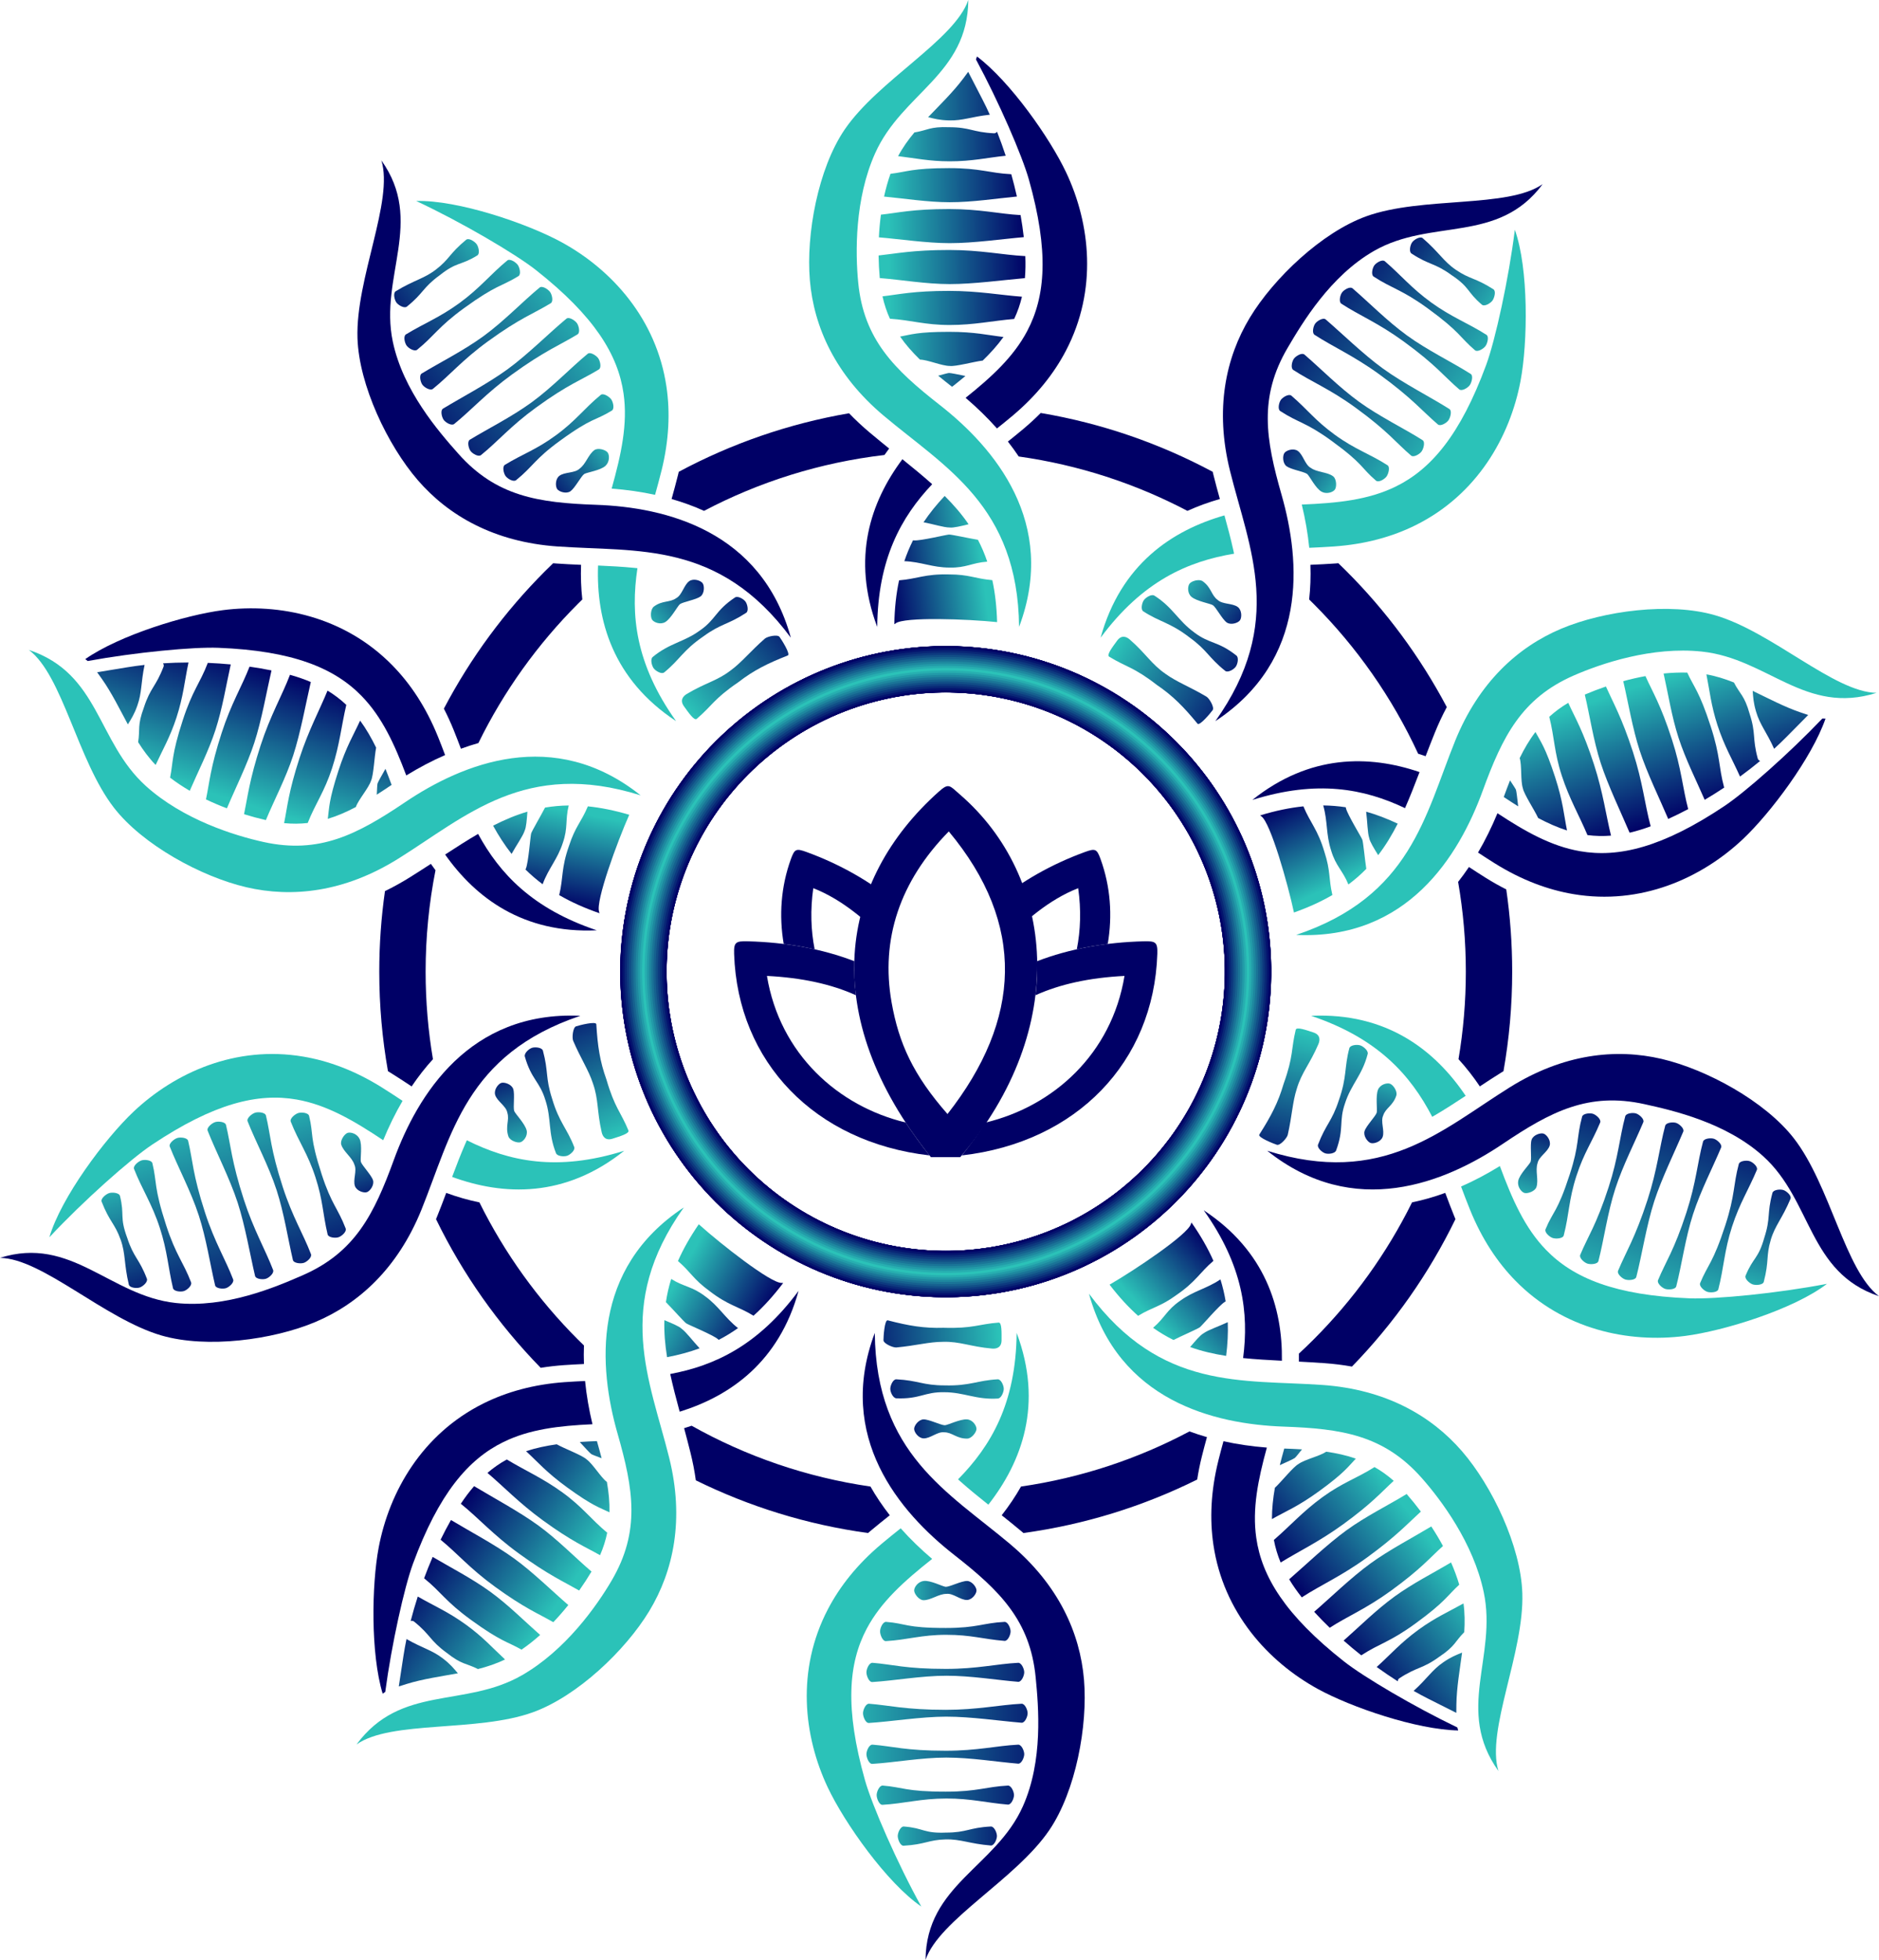 <?xml version="1.0" encoding="UTF-8"?> <!-- Creator: CorelDRAW --> <svg xmlns="http://www.w3.org/2000/svg" xmlns:xlink="http://www.w3.org/1999/xlink" xmlns:xodm="http://www.corel.com/coreldraw/odm/2003" xml:space="preserve" width="42.906mm" height="44.738mm" style="shape-rendering:geometricPrecision; text-rendering:geometricPrecision; image-rendering:optimizeQuality; fill-rule:evenodd; clip-rule:evenodd" viewBox="0 0 1540.43 1606.2"> <defs> <style type="text/css"> <![CDATA[ .fil1 {fill:#000066} .fil63 {fill:#04136E} .fil64 {fill:#092776} .fil65 {fill:#0D3A7F} .fil66 {fill:#114E87} .fil67 {fill:#16618F} .fil68 {fill:#1A7497} .fil69 {fill:#1E889F} .fil70 {fill:#229BA8} .fil71 {fill:#27AFB0} .fil2 {fill:#2BC2B8} .fil0 {fill:#000066;fill-rule:nonzero} .fil24 {fill:url(#id0)} .fil48 {fill:url(#id1)} .fil40 {fill:url(#id2)} .fil55 {fill:url(#id3)} .fil3 {fill:url(#id4)} .fil36 {fill:url(#id5)} .fil18 {fill:url(#id6)} .fil9 {fill:url(#id7)} .fil7 {fill:url(#id8)} .fil30 {fill:url(#id9)} .fil58 {fill:url(#id10)} .fil20 {fill:url(#id11)} .fil35 {fill:url(#id12)} .fil27 {fill:url(#id13)} .fil57 {fill:url(#id14)} .fil8 {fill:url(#id15)} .fil33 {fill:url(#id16)} .fil45 {fill:url(#id17)} .fil42 {fill:url(#id18)} .fil25 {fill:url(#id19)} .fil23 {fill:url(#id20)} .fil26 {fill:url(#id21)} .fil38 {fill:url(#id22)} .fil13 {fill:url(#id23)} .fil12 {fill:url(#id24)} .fil4 {fill:url(#id25)} .fil32 {fill:url(#id26)} .fil6 {fill:url(#id27)} .fil19 {fill:url(#id28)} .fil62 {fill:url(#id29)} .fil59 {fill:url(#id30)} .fil29 {fill:url(#id31)} .fil53 {fill:url(#id32)} .fil15 {fill:url(#id33)} .fil5 {fill:url(#id34)} .fil54 {fill:url(#id35)} .fil50 {fill:url(#id36)} .fil41 {fill:url(#id37)} .fil14 {fill:url(#id38)} .fil28 {fill:url(#id39)} .fil34 {fill:url(#id40)} .fil49 {fill:url(#id41)} .fil51 {fill:url(#id42)} .fil17 {fill:url(#id43)} .fil10 {fill:url(#id44)} .fil11 {fill:url(#id45)} .fil21 {fill:url(#id46)} .fil22 {fill:url(#id47)} .fil16 {fill:url(#id48)} .fil52 {fill:url(#id49)} .fil39 {fill:url(#id50)} .fil44 {fill:url(#id51)} .fil37 {fill:url(#id52)} .fil60 {fill:url(#id53)} .fil43 {fill:url(#id54)} .fil61 {fill:url(#id55)} .fil47 {fill:url(#id56)} .fil46 {fill:url(#id57)} .fil31 {fill:url(#id58)} .fil56 {fill:url(#id59)} ]]> </style> <linearGradient id="id0" gradientUnits="userSpaceOnUse" x1="1297.11" y1="1057.14" x2="1354.68" y2="881.33"> <stop offset="0" style="stop-opacity:1; stop-color:#2BC2B8"></stop> <stop offset="1" style="stop-opacity:1; stop-color:#000066"></stop> </linearGradient> <linearGradient id="id1" gradientUnits="userSpaceOnUse" xlink:href="#id0" x1="809.14" y1="1173.86" x2="736.06" y2="1173.93"> </linearGradient> <linearGradient id="id2" gradientUnits="userSpaceOnUse" xlink:href="#id0" x1="926.76" y1="480.33" x2="1034.51" y2="558.35"> </linearGradient> <linearGradient id="id3" gradientUnits="userSpaceOnUse" xlink:href="#id0" x1="553.37" y1="1052.03" x2="621.88" y2="1089.93"> </linearGradient> <linearGradient id="id4" gradientUnits="userSpaceOnUse" xlink:href="#id0" x1="722.3" y1="1507.48" x2="838.59" y2="1507.65"> </linearGradient> <linearGradient id="id5" gradientUnits="userSpaceOnUse" xlink:href="#id0" x1="503.5" y1="363.55" x2="444.33" y2="406.45"> </linearGradient> <linearGradient id="id6" gradientUnits="userSpaceOnUse" xlink:href="#id0" x1="684.8" y1="1406.71" x2="877.78" y2="1407.17"> </linearGradient> <linearGradient id="id7" gradientUnits="userSpaceOnUse" xlink:href="#id0" x1="1396.32" y1="1077.59" x2="1446.38" y2="924.56"> </linearGradient> <linearGradient id="id8" gradientUnits="userSpaceOnUse" xlink:href="#id0" x1="82.61" y1="965.68" x2="118.39" y2="1076.33"> </linearGradient> <linearGradient id="id9" gradientUnits="userSpaceOnUse" xlink:href="#id0" x1="1152.82" y1="398.98" x2="1029.2" y2="308.81"> </linearGradient> <linearGradient id="id10" gradientUnits="userSpaceOnUse" xlink:href="#id0" x1="728.11" y1="151.92" x2="840.67" y2="150.96"> </linearGradient> <linearGradient id="id11" gradientUnits="userSpaceOnUse" xlink:href="#id0" x1="1207.31" y1="355.76" x2="1051.46" y2="241.96"> </linearGradient> <linearGradient id="id12" gradientUnits="userSpaceOnUse" xlink:href="#id0" x1="1102.94" y1="404.09" x2="1043.85" y2="361.08"> </linearGradient> <linearGradient id="id13" gradientUnits="userSpaceOnUse" xlink:href="#id0" x1="199.9" y1="892.07" x2="256.66" y2="1068.13"> </linearGradient> <linearGradient id="id14" gradientUnits="userSpaceOnUse" xlink:href="#id0" x1="1105.17" y1="719.96" x2="1072.02" y2="649.03"> </linearGradient> <linearGradient id="id15" gradientUnits="userSpaceOnUse" xlink:href="#id0" x1="699.74" y1="1473.87" x2="860.75" y2="1474.19"> </linearGradient> <linearGradient id="id16" gradientUnits="userSpaceOnUse" xlink:href="#id0" x1="740.84" y1="1306.27" x2="813.92" y2="1306.33"> </linearGradient> <linearGradient id="id17" gradientUnits="userSpaceOnUse" xlink:href="#id0" x1="913.07" y1="532.06" x2="1016.84" y2="597.68"> </linearGradient> <linearGradient id="id18" gradientUnits="userSpaceOnUse" xlink:href="#id0" x1="467.05" y1="963" x2="425.74" y2="836.55"> </linearGradient> <linearGradient id="id19" gradientUnits="userSpaceOnUse" xlink:href="#id0" x1="1184.59" y1="380.69" x2="1035.18" y2="271.61"> </linearGradient> <linearGradient id="id20" gradientUnits="userSpaceOnUse" xlink:href="#id0" x1="688.54" y1="1373.19" x2="873.52" y2="1373.61"> </linearGradient> <linearGradient id="id21" gradientUnits="userSpaceOnUse" xlink:href="#id0" x1="506.47" y1="278.66" x2="356.56" y2="387.06"> </linearGradient> <linearGradient id="id22" gradientUnits="userSpaceOnUse" xlink:href="#id0" x1="838.55" y1="1141.03" x2="705.52" y2="1141.25"> </linearGradient> <linearGradient id="id23" gradientUnits="userSpaceOnUse" xlink:href="#id0" x1="688.54" y1="1440.27" x2="873.52" y2="1440.7"> </linearGradient> <linearGradient id="id24" gradientUnits="userSpaceOnUse" xlink:href="#id0" x1="107.61" y1="933.83" x2="157.06" y2="1087.06"> </linearGradient> <linearGradient id="id25" gradientUnits="userSpaceOnUse" xlink:href="#id0" x1="1435.27" y1="1066.52" x2="1471.36" y2="955.98"> </linearGradient> <linearGradient id="id26" gradientUnits="userSpaceOnUse" xlink:href="#id0" x1="236.35" y1="895.93" x2="283.36" y2="1041.55"> </linearGradient> <linearGradient id="id27" gradientUnits="userSpaceOnUse" xlink:href="#id0" x1="400.22" y1="189.87" x2="306.04" y2="258.08"> </linearGradient> <linearGradient id="id28" gradientUnits="userSpaceOnUse" xlink:href="#id0" x1="1327.84" y1="1071.05" x2="1387.91" y2="887.66"> </linearGradient> <linearGradient id="id29" gradientUnits="userSpaceOnUse" xlink:href="#id0" x1="1373.62" y1="552.3" x2="1409.32" y2="659.07"> </linearGradient> <linearGradient id="id30" gradientUnits="userSpaceOnUse" xlink:href="#id0" x1="147.84" y1="642.11" x2="181.72" y2="534.76"> </linearGradient> <linearGradient id="id31" gradientUnits="userSpaceOnUse" xlink:href="#id0" x1="1269.89" y1="1032.58" x2="1317.45" y2="887.15"> </linearGradient> <linearGradient id="id32" gradientUnits="userSpaceOnUse" xlink:href="#id0" x1="804.6" y1="459.04" x2="726.9" y2="468.66"> </linearGradient> <linearGradient id="id33" gradientUnits="userSpaceOnUse" xlink:href="#id0" x1="1224.02" y1="326.41" x2="1074.61" y2="217.34"> </linearGradient> <linearGradient id="id34" gradientUnits="userSpaceOnUse" xlink:href="#id0" x1="1236.2" y1="252.19" x2="1142.22" y2="183.71"> </linearGradient> <linearGradient id="id35" gradientUnits="userSpaceOnUse" xlink:href="#id0" x1="463.57" y1="664.27" x2="448.7" y2="741.14"> </linearGradient> <linearGradient id="id36" gradientUnits="userSpaceOnUse" xlink:href="#id0" x1="969.85" y1="471.06" x2="1029.01" y2="513.96"> </linearGradient> <linearGradient id="id37" gradientUnits="userSpaceOnUse" xlink:href="#id0" x1="521.56" y1="554.66" x2="629.06" y2="476.3"> </linearGradient> <linearGradient id="id38" gradientUnits="userSpaceOnUse" xlink:href="#id0" x1="1360.91" y1="1077.87" x2="1418.47" y2="902.06"> </linearGradient> <linearGradient id="id39" gradientUnits="userSpaceOnUse" xlink:href="#id0" x1="703.48" y1="1339.72" x2="856.49" y2="1340"> </linearGradient> <linearGradient id="id40" gradientUnits="userSpaceOnUse" xlink:href="#id0" x1="1249.62" y1="986.72" x2="1272.27" y2="917.23"> </linearGradient> <linearGradient id="id41" gradientUnits="userSpaceOnUse" xlink:href="#id0" x1="1144.8" y1="880.84" x2="1122.28" y2="950.36"> </linearGradient> <linearGradient id="id42" gradientUnits="userSpaceOnUse" xlink:href="#id0" x1="526.06" y1="510.82" x2="585.15" y2="467.81"> </linearGradient> <linearGradient id="id43" gradientUnits="userSpaceOnUse" xlink:href="#id0" x1="136.1" y1="912.8" x2="192.86" y2="1088.86"> </linearGradient> <linearGradient id="id44" gradientUnits="userSpaceOnUse" xlink:href="#id0" x1="1234.7" y1="292.65" x2="1104.63" y2="197.75"> </linearGradient> <linearGradient id="id45" gradientUnits="userSpaceOnUse" xlink:href="#id0" x1="438.23" y1="203.8" x2="307.78" y2="298.18"> </linearGradient> <linearGradient id="id46" gradientUnits="userSpaceOnUse" xlink:href="#id0" x1="489.79" y1="249.35" x2="333.39" y2="362.41"> </linearGradient> <linearGradient id="id47" gradientUnits="userSpaceOnUse" xlink:href="#id0" x1="166.86" y1="898.87" x2="226.06" y2="1082.55"> </linearGradient> <linearGradient id="id48" gradientUnits="userSpaceOnUse" xlink:href="#id0" x1="467.04" y1="224.39" x2="317.13" y2="332.78"> </linearGradient> <linearGradient id="id49" gradientUnits="userSpaceOnUse" xlink:href="#id0" x1="426.74" y1="945.17" x2="404.1" y2="875.69"> </linearGradient> <linearGradient id="id50" gradientUnits="userSpaceOnUse" xlink:href="#id0" x1="1122.67" y1="842.72" x2="1081.77" y2="969.31"> </linearGradient> <linearGradient id="id51" gradientUnits="userSpaceOnUse" xlink:href="#id0" x1="1069.25" y1="845.69" x2="1038.9" y2="964.66"> </linearGradient> <linearGradient id="id52" gradientUnits="userSpaceOnUse" xlink:href="#id0" x1="279.71" y1="921.12" x2="302.23" y2="990.65"> </linearGradient> <linearGradient id="id53" gradientUnits="userSpaceOnUse" xlink:href="#id0" x1="434.73" y1="1345.46" x2="343.1" y2="1280.06"> </linearGradient> <linearGradient id="id54" gradientUnits="userSpaceOnUse" xlink:href="#id0" x1="819.22" y1="1091.14" x2="696.7" y2="1099.04"> </linearGradient> <linearGradient id="id55" gradientUnits="userSpaceOnUse" xlink:href="#id0" x1="1192.31" y1="1289.95" x2="1101.8" y2="1356.89"> </linearGradient> <linearGradient id="id56" gradientUnits="userSpaceOnUse" xlink:href="#id0" x1="508.53" y1="929.2" x2="463.15" y2="815.11"> </linearGradient> <linearGradient id="id57" gradientUnits="userSpaceOnUse" xlink:href="#id0" x1="566.53" y1="583.67" x2="661.01" y2="505.26"> </linearGradient> <linearGradient id="id58" gradientUnits="userSpaceOnUse" xlink:href="#id0" x1="514.06" y1="314.53" x2="390.1" y2="404.23"> </linearGradient> <linearGradient id="id59" gradientUnits="userSpaceOnUse" xlink:href="#id0" x1="949.9" y1="1086.45" x2="1007.11" y2="1033"> </linearGradient> </defs> <g id="Layer_x0020_1">  <g id="_2108464491792"> <path class="fil0" d="M853.2 338.46c50.19,8.48 97.64,25.01 140.99,48.21l0.6 2.51c1.64,6.62 3.44,13.21 5.27,19.79 -9.23,2.64 -18.12,5.87 -26.61,9.72 -42.39,-22.28 -88.99,-37.64 -138.29,-44.57 -2.78,-4.15 -5.74,-8.23 -8.88,-12.23 4.3,-3.44 8.58,-6.9 12.79,-10.44 4.96,-4.17 9.67,-8.5 14.12,-12.98zm244.01 123.15c2.18,2.1 4.34,4.22 6.49,6.36 32.72,32.72 60.57,70.29 82.4,111.55 -3.6,6.74 -6.87,13.74 -9.8,20.98 -2.67,6.59 -5.16,13 -7.55,19.24 -2.04,-0.7 -4.08,-1.36 -6.12,-1.99 -21.24,-45.98 -50.42,-87.54 -85.79,-122.91 -1.18,-1.18 -2.38,-2.36 -3.58,-3.53 1.05,-9.29 1.38,-18.78 1.03,-28.41 6.83,-0.29 13.65,-0.62 20.46,-1.1l2.46 -0.19zm137.64 267.3c3.21,22.02 4.86,44.53 4.86,67.44 0,27.82 -2.45,55.08 -7.14,81.56l-2.19 1.35c-5.79,3.61 -11.5,7.35 -17.19,11.12 -5.37,-7.97 -11.19,-15.43 -17.49,-22.32 3.95,-23.32 6.01,-47.27 6.01,-71.71 0,-25.09 -2.17,-49.67 -6.33,-73.57 3.09,-3.93 6.05,-8 8.89,-12.21 4.6,3.03 9.21,6.03 13.88,8.94 5.49,3.43 11.06,6.56 16.69,9.41zm-509.75 -356.02c-52.87,6.2 -102.78,22.07 -147.92,45.8 -8.48,-3.85 -17.38,-7.08 -26.6,-9.72 1.83,-6.58 3.63,-13.17 5.28,-19.8l0.6 -2.5c42.94,-22.99 89.92,-39.44 139.6,-47.98 5.3,5.5 10.94,10.77 16.91,15.79 5.44,4.57 10.77,8.92 15.96,13.12 -1.31,1.74 -2.59,3.5 -3.83,5.27zm-247.72 118.42c-1.2,1.17 -2.39,2.35 -3.57,3.53 -33.1,33.11 -60.78,71.64 -81.61,114.14 -4.79,1.36 -9.57,2.91 -14.33,4.65 -1.94,-5.15 -3.91,-10.29 -5.97,-15.39 -2.44,-6.02 -5.11,-11.84 -8,-17.46 21.92,-41.75 50.01,-79.75 83.05,-112.79 2.15,-2.15 4.32,-4.27 6.51,-6.37l2.45 0.19c6.81,0.48 13.63,0.81 20.45,1.11 -0.34,9.63 -0.02,19.11 1.03,28.4zm715.82 507.86c-21.77,44.77 -50.52,85.52 -84.84,120.83 -7.49,-1.34 -15.12,-2.27 -22.87,-2.82 -7.09,-0.5 -13.96,-0.89 -20.63,-1.23 0.04,-2.19 0.04,-4.38 0,-6.56 4.07,-3.76 8.06,-7.6 11.98,-11.52 32.67,-32.67 60.06,-70.61 80.78,-112.45 9.12,-1.87 18.21,-4.49 27.22,-7.77 2.38,6.4 4.8,12.79 7.37,19.12l0.99 2.4zm-211.74 213.43c-43.98,21.83 -91.91,36.88 -142.43,43.82l-1.93 -1.64c-5.22,-4.39 -10.54,-8.66 -15.89,-12.91 5.92,-7.57 11.23,-15.42 15.83,-23.54 49.26,-7.14 95.8,-22.7 138.1,-45.18 4.68,1.72 9.46,3.27 14.33,4.67 -1.46,5.31 -2.89,10.62 -4.21,15.97 -1.57,6.3 -2.83,12.58 -3.79,18.83zm-269.84 43.82c-50.03,-6.86 -97.53,-21.7 -141.17,-43.19 -1.04,-7.57 -2.52,-15.17 -4.41,-22.74 -1.72,-6.9 -3.47,-13.55 -5.2,-20 2.07,-0.64 4.13,-1.31 6.16,-2 44.54,24.98 94.02,42.21 146.62,49.84 4.61,8.11 9.91,15.97 15.83,23.54 -5.35,4.25 -10.68,8.52 -15.9,12.91l-1.93 1.64zm-268.35 -135.4c-34.75,-35.54 -63.84,-76.64 -85.82,-121.84l0.99 -2.41c2.56,-6.32 4.99,-12.7 7.37,-19.1 9.01,3.29 18.1,5.9 27.22,7.77 20.73,41.83 48.11,79.78 80.78,112.44 1.63,1.63 3.27,3.24 4.93,4.84 -0.19,5.02 -0.19,10.08 -0.01,15.18 -5.5,0.25 -11,0.54 -16.49,0.93 -6.44,0.46 -12.76,1.19 -18.97,2.19zm-125.21 -243.1c-4.69,-26.47 -7.13,-53.73 -7.13,-81.55 0,-22.42 1.59,-44.47 4.67,-66.05 6.86,-3.33 13.61,-7.07 20.23,-11.19 6.03,-3.76 11.81,-7.49 17.41,-11.13 1.24,1.77 2.5,3.51 3.79,5.23 -5.32,26.89 -8.1,54.69 -8.1,83.14 0,24.44 2.06,48.4 6.01,71.72 -6.29,6.88 -12.11,14.34 -17.48,22.31 -5.69,-3.78 -11.4,-7.52 -17.19,-11.13l-2.2 -1.35z"></path> <g> <path class="fil1" d="M642.5 773.64c-3.98,-23.24 -2.27,-47.06 5.87,-69.52 3.08,-8.5 4.34,-8.95 13.03,-5.77 27.06,9.88 51.62,23.82 71.96,40.63 -2.94,7.96 -6.37,21.56 -8.14,30.22 -15.01,-13.93 -33.68,-31.54 -58.48,-41.28 -2.52,17.75 -1.96,34.54 1.12,50.09 -8.26,-1.85 -16.73,-3.3 -25.36,-4.37z"></path> <path class="fil1" d="M762.03 946.94c-94.02,-10.77 -157.25,-76.5 -160.19,-165.11 -0.32,-9.73 1.36,-10.62 11.33,-10.36 31.03,0.81 60.69,6.1 87.22,16.29 -0.27,9.13 0.15,18.44 1.31,27.9 -20.1,-9.08 -44.29,-14.37 -72.95,-15.82 10.63,64.21 58.49,106.87 113.71,120.12 5.86,8.94 12.38,17.94 19.57,26.99z"></path> <path class="fil1" d="M763.17 948.39c-93.9,-117.03 -74.99,-226.78 6.38,-299.5 8.36,-7.47 8.84,-5.16 17.51,2.35 77.61,67.2 90.8,190.92 0.15,297.15l-24.03 0zm13.6 -35.36c60.73,-77.44 64.51,-155.5 1.06,-231.62 -40.13,40.86 -55.98,88.38 -46.91,140 5.98,34.01 17.98,59.86 45.85,91.62z"></path> <path class="fil1" d="M908.14 773.64c3.98,-23.24 2.27,-47.06 -5.87,-69.52 -3.08,-8.5 -4.34,-8.95 -13.03,-5.77 -27.06,9.88 -51.62,23.82 -71.96,40.63 2.94,7.96 6.37,21.56 8.15,30.22 15.01,-13.93 33.68,-31.54 58.48,-41.28 2.51,17.75 1.96,34.54 -1.13,50.09 8.26,-1.85 16.73,-3.3 25.36,-4.37z"></path> <path class="fil1" d="M788.6 946.94c94.02,-10.77 157.26,-76.5 160.19,-165.11 0.32,-9.73 -1.36,-10.62 -11.33,-10.36 -31.02,0.81 -60.69,6.1 -87.22,16.29 0.27,9.13 -0.15,18.44 -1.31,27.9 20.1,-9.08 44.29,-14.37 72.95,-15.82 -10.63,64.21 -58.49,106.87 -113.71,120.12 -5.87,8.94 -12.38,17.94 -19.57,26.99z"></path> </g> <path class="fil2" d="M722.53 1265.46c5.22,-4.38 10.53,-8.65 15.87,-12.89 7.81,8.77 16.45,17.14 25.79,25.07 -22.93,18.13 -41.94,35.12 -53.63,57.18 -15.1,28.48 -18,65.41 -1.43,124.2 5.87,20.8 26.52,68.09 46.14,103.5 -28.06,-19.16 -62.83,-68.36 -76.63,-97.53 -19.99,-42.27 -25.88,-96.41 0.09,-146.12 9.77,-18.71 24.07,-36.81 43.8,-53.39zm62.9 -53.03c26.98,-27.4 47.47,-62.21 48.04,-120.02 21.91,58.31 4.39,105.54 -23.21,140.78 -7.71,-6.13 -15.36,-12.33 -22.72,-18.86l-2.11 -1.9z"></path> <path class="fil2" d="M1205.16 991.52c-2.56,-6.32 -4.98,-12.69 -7.36,-19.08 10.76,-4.71 21.38,-10.35 31.81,-16.78 10.16,27.42 20.44,50.74 37.81,68.67 22.42,23.16 56.65,37.33 117.68,39.74 21.59,0.84 72.95,-4.19 112.69,-11.9 -26.9,20.76 -84.43,38.63 -116.44,42.74 -46.38,5.95 -99.69,-5.18 -138.94,-45.24 -14.78,-15.07 -27.57,-34.26 -37.25,-58.16zm-31 -76.21c-17.72,-34.13 -44.49,-64.37 -99.3,-82.78 62.23,-2.82 101.73,28.44 126.72,65.57 -8.21,5.44 -16.47,10.8 -24.96,15.78l-2.46 1.42z"></path> <path class="fil2" d="M1093.76 447.86c-6.8,0.48 -13.61,0.81 -20.42,1.1 -1.16,-11.69 -3.24,-23.53 -6.12,-35.44 29.21,-1.19 54.57,-3.76 76.99,-14.74 28.95,-14.16 53.01,-42.34 74.16,-99.64 7.48,-20.28 18.56,-70.67 23.51,-110.85 11.43,32 10.66,92.23 4.67,123.95 -8.68,45.95 -35.73,93.21 -85.96,118.16 -18.9,9.4 -41.1,15.63 -66.82,17.45zm-82.06 5.93c-37.93,6.3 -74.96,22.42 -109.41,68.86 16.55,-60.05 58.49,-87.96 101.52,-100.25 2.64,9.49 5.18,19 7.3,28.61l0.59 2.78z"></path> <path class="fil2" d="M542.29 385.8c-1.64,6.61 -3.44,13.19 -5.26,19.76 -11.47,-2.51 -23.38,-4.19 -35.59,-5.12 7.89,-28.15 13.29,-53.07 9.78,-77.78 -4.52,-31.91 -23.89,-63.5 -71.84,-101.32 -16.97,-13.37 -61.48,-39.49 -98.16,-56.61 33.96,-0.99 91.01,18.37 119.32,33.86 41.02,22.45 77.61,62.79 85.82,118.27 3.1,20.88 2.16,43.92 -4.05,68.94zm-19.71 79.88c-5.73,38.02 -1.84,78.23 31.68,125.34 -52,-34.29 -65.58,-82.8 -63.97,-127.53 9.84,0.43 19.67,0.94 29.46,1.9l2.83 0.29z"></path> <path class="fil2" d="M312.86 891.11c5.78,3.6 11.48,7.34 17.17,11.11 -5.93,10.14 -11.21,20.94 -15.87,32.27 -24.33,-16.21 -46.36,-29.04 -70.95,-33.34 -31.75,-5.56 -67.77,3.09 -118.56,37.02 -17.97,12.01 -56.56,46.26 -84.18,75.87 9.56,-32.61 45.59,-80.88 69.08,-103.02 34.02,-32.07 83.69,-54.4 139,-45.07 20.82,3.5 42.44,11.51 64.32,25.16zm69.87 43.43c34.39,17.2 73.83,25.92 128.99,8.6 -48.68,38.86 -99.02,36.79 -141.06,21.43 3.45,-9.23 6.98,-18.42 10.91,-27.44l1.15 -2.6z"></path> <path class="fil1" d="M828.1 1265.46c-50.49,-42.43 -109.95,-73.96 -110.94,-173.05 -32.04,85.29 20.27,146.89 65.08,181.93 37.31,29.18 62.26,53.69 66.81,100.33 2.36,24.25 6.28,68.32 -10.54,105.88 -22.2,49.57 -79.21,64.37 -79.73,125.67 11.2,-32.85 74.07,-65.97 101.47,-106.33 21.72,-31.99 31.61,-85.65 28.42,-123.28 -3.25,-38.38 -20.9,-77.78 -60.59,-111.14z"></path> <path class="fil1" d="M1237.78 891.11c-55.96,34.91 -104.32,81.72 -198.87,52.03 71.22,56.83 145.96,26.11 193.13,-5.68 39.28,-26.47 70.29,-42.62 116.06,-32.54 23.79,5.24 66.92,15.14 97.44,42.74 40.29,36.43 36.74,95.22 94.88,114.66 -27.79,-20.81 -39.85,-90.83 -69.77,-129.36 -23.72,-30.54 -71.69,-56.53 -108.46,-65.12 -37.5,-8.76 -80.43,-4.16 -124.42,23.28z"></path> <path class="fil1" d="M1008.35 385.81c15.91,64.01 45.48,124.46 -11.97,205.21 76.06,-50.17 69.94,-130.75 54.28,-185.43 -13.04,-45.54 -18.81,-80.03 4.92,-120.44 12.34,-21.01 35.08,-58.96 70.76,-79.46 47.09,-27.06 101.91,-5.51 138.36,-54.81 -28.37,20 -98.7,9.83 -144.59,26.38 -36.37,13.12 -75.91,50.71 -95.45,83.03 -19.93,32.96 -28.82,75.21 -16.31,125.52z"></path> <path class="fil1" d="M456.88 447.85c65.79,4.65 132.42,-4.8 191.47,74.8 -24.21,-87.84 -102.74,-106.92 -159.59,-108.92 -47.33,-1.67 -81.92,-6.84 -113.03,-41.89 -16.17,-18.23 -45.24,-51.58 -53.71,-91.85 -11.18,-53.15 26.25,-98.62 -9.36,-148.53 10.25,33.16 -21.15,96.91 -19.59,145.66 1.24,38.65 24.77,87.86 49.47,116.44 25.19,29.13 62.62,50.64 114.34,54.3z"></path> <path class="fil1" d="M345.48 991.51c24.75,-61.14 36.36,-127.43 130.3,-158.99 -91.02,-4.12 -133.43,64.67 -152.91,118.12 -16.22,44.5 -31.82,75.8 -74.77,94.55 -22.33,9.74 -63.04,27.08 -103.96,22.7 -54,-5.79 -85.69,-55.44 -144.15,-36.99 34.71,0.5 85.63,50.06 132.48,63.65 37.14,10.76 91.22,3.59 126.03,-11.07 35.49,-14.95 67.52,-43.91 86.98,-91.96z"></path> <path class="fil3" d="M775.17 1507.54c12.43,-0.37 19.42,3.54 37.14,4.99 2.72,0.22 4.99,-5.03 4.99,-7.79 0,-2.75 -2.26,-7.92 -4.99,-7.79 -17.95,0.9 -19.46,4.99 -36.95,4.99 -18.34,0.74 -17.9,-3.72 -34.38,-4.99 -2.73,-0.2 -5,5.03 -5,7.79 0,2.76 2.1,8.14 4.81,7.97 18.01,-1.07 20.23,-4.81 34.38,-5.18z"></path> <path class="fil4" d="M1451.66 1016.26c3.49,-11.94 9.37,-17.37 16.23,-33.78 1.05,-2.52 -3.24,-6.3 -5.86,-7.16 -2.62,-0.85 -8.24,-0.3 -8.95,2.34 -4.69,17.35 -1.27,20.05 -6.67,36.69 -4.96,17.67 -9.07,15.87 -15.37,31.16 -1.04,2.53 3.25,6.3 5.86,7.16 2.62,0.85 8.38,0.52 9.07,-2.11 4.54,-17.46 1.68,-20.72 5.7,-34.3z"></path> <path class="fil5" d="M1193.46 221.07c-10.27,-7.01 -13.63,-14.28 -27.12,-25.87 -2.07,-1.78 -7,1.13 -8.62,3.36 -1.62,2.23 -2.83,7.74 -0.53,9.24 15.05,9.82 18.68,7.4 32.83,17.68 15.27,10.18 12.29,13.53 24.88,24.25 2.09,1.77 7,-1.14 8.62,-3.36 1.62,-2.23 3.09,-7.81 0.8,-9.28 -15.2,-9.72 -19.19,-8 -30.86,-16.02z"></path> <path class="fil6" d="M357.41 220.89c-9.84,7.6 -17.79,8.55 -32.98,17.8 -2.33,1.42 -1.08,7 0.53,9.23 1.62,2.23 6.49,5.08 8.62,3.36 13.99,-11.28 12.81,-15.48 26.97,-25.76 14.4,-11.38 16.67,-7.51 30.75,-16.17 2.33,-1.44 1.08,-7.01 -0.53,-9.24 -1.62,-2.23 -6.47,-5.35 -8.58,-3.62 -13.93,11.45 -13.54,15.78 -24.77,24.4z"></path> <path class="fil7" d="M98.89 1015.98c4.19,11.71 2.63,19.56 6.73,36.87 0.63,2.65 6.33,3.2 8.95,2.34 2.62,-0.85 6.84,-4.6 5.86,-7.16 -6.4,-16.8 -10.76,-16.97 -16.17,-33.6 -6.38,-17.22 -1.99,-18.17 -5.88,-34.24 -0.65,-2.66 -6.33,-3.2 -8.95,-2.34 -2.62,0.85 -7.09,4.51 -6.1,7.04 6.59,16.79 10.82,17.75 15.55,31.1z"></path> <path class="fil8" d="M775.92 1474c20.2,0 32.65,3.53 50.38,4.99 2.73,0.22 4.99,-5.03 4.99,-7.79 0,-2.76 -2.25,-7.92 -4.99,-7.79 -17.96,0.91 -24.94,4.99 -50.94,4.99 -33.13,0 -35.19,-3.71 -51.68,-4.99 -2.74,-0.21 -4.99,5.03 -4.99,7.79 0,2.76 2.08,8.14 4.81,7.97 18.01,-1.09 31.61,-5.17 52.42,-5.17z"></path> <path class="fil9" d="M1419.99 1005.19c6.24,-19.21 13.45,-29.96 20.32,-46.38 1.06,-2.53 -3.24,-6.3 -5.86,-7.15 -2.62,-0.85 -8.23,-0.31 -8.95,2.34 -4.68,17.36 -2.96,25.26 -10.99,49.98 -10.24,31.51 -14.41,32.32 -20.72,47.61 -1.05,2.53 3.24,6.3 5.86,7.16 2.62,0.85 8.38,0.54 9.07,-2.11 4.52,-17.46 4.84,-31.66 11.27,-51.45z"></path> <path class="fil10" d="M1173.15 247.77c-16.34,-11.87 -24.34,-22.05 -37.83,-33.65 -2.08,-1.79 -6.99,1.13 -8.62,3.36 -1.62,2.23 -2.84,7.73 -0.54,9.23 15.06,9.82 23.11,10.62 44.14,25.9 26.8,19.47 26.29,23.69 38.88,34.42 2.09,1.78 6.99,-1.13 8.62,-3.36 1.62,-2.23 3.1,-7.8 0.79,-9.27 -15.21,-9.7 -28.61,-14.39 -45.45,-26.63z"></path> <path class="fil11" d="M376.52 248.47c-16.34,11.87 -28.49,16.33 -43.69,25.57 -2.34,1.43 -1.08,7 0.54,9.23 1.62,2.23 6.48,5.09 8.62,3.37 13.99,-11.29 17.24,-18.7 38.27,-33.98 26.8,-19.47 30.65,-17.68 44.75,-26.34 2.34,-1.43 1.08,-7 -0.54,-9.23 -1.62,-2.23 -6.46,-5.36 -8.57,-3.62 -13.93,11.47 -22.53,22.77 -39.37,35z"></path> <path class="fil12" d="M131.02 1006.32c6.24,19.21 6.73,32.14 10.82,49.46 0.63,2.66 6.33,3.19 8.95,2.34 2.62,-0.85 6.84,-4.59 5.86,-7.16 -6.42,-16.8 -12.45,-22.17 -20.49,-46.9 -10.24,-31.51 -7.35,-34.61 -11.22,-50.69 -0.64,-2.66 -6.33,-3.19 -8.95,-2.34 -2.62,0.85 -7.09,4.48 -6.09,7.03 6.6,16.79 14.69,28.46 21.12,48.26z"></path> <path class="fil13" d="M775.92 1440.46c20.2,0 41.03,3.53 58.77,4.99 2.74,0.23 4.99,-5.03 4.99,-7.79 0,-2.76 -2.25,-7.93 -4.99,-7.79 -17.96,0.92 -33.32,4.99 -59.32,4.99 -33.13,0 -43.58,-3.7 -60.07,-4.99 -2.74,-0.21 -4.99,5.03 -4.99,7.79 0,2.75 2.06,8.14 4.81,7.97 18.01,-1.1 39.99,-5.18 60.8,-5.18z"></path> <path class="fil14" d="M1388.09 994.82c6.24,-19.21 16.03,-37.93 22.91,-54.35 1.06,-2.53 -3.25,-6.3 -5.87,-7.16 -2.62,-0.85 -8.23,-0.31 -8.95,2.34 -4.68,17.36 -5.55,33.23 -13.59,57.96 -10.24,31.51 -16.99,40.3 -23.31,55.58 -1.05,2.54 3.24,6.3 5.86,7.16 2.62,0.85 8.38,0.55 9.07,-2.11 4.52,-17.46 7.44,-39.63 13.87,-59.43z"></path> <path class="fil15" d="M1153.44 274.9c-16.34,-11.87 -31.12,-26.97 -44.61,-38.58 -2.08,-1.79 -6.99,1.13 -8.61,3.37 -1.62,2.23 -2.84,7.73 -0.54,9.23 15.06,9.81 29.89,15.55 50.92,30.83 26.8,19.47 33.08,28.61 45.66,39.35 2.09,1.78 7,-1.13 8.62,-3.36 1.62,-2.23 3.11,-7.8 0.8,-9.28 -15.22,-9.69 -35.4,-19.32 -52.23,-31.55z"></path> <path class="fil16" d="M396.24 275.6c-16.34,11.87 -35.27,21.27 -50.48,30.5 -2.35,1.43 -1.08,7 0.54,9.23 1.62,2.23 6.47,5.09 8.62,3.37 13.99,-11.3 24.02,-23.63 45.05,-38.91 26.8,-19.47 37.43,-22.62 51.53,-31.27 2.34,-1.44 1.08,-7 -0.54,-9.23 -1.62,-2.23 -6.45,-5.37 -8.57,-3.62 -13.92,11.47 -29.31,27.69 -46.15,39.93z"></path> <path class="fil17" d="M162.92 995.96c6.24,19.21 9.33,40.11 13.41,57.43 0.63,2.67 6.33,3.19 8.95,2.34 2.62,-0.85 6.85,-4.58 5.86,-7.16 -6.42,-16.8 -15.04,-30.14 -23.08,-54.87 -10.24,-31.51 -9.95,-42.59 -13.82,-58.67 -0.64,-2.67 -6.33,-3.2 -8.95,-2.34 -2.62,0.85 -7.1,4.48 -6.1,7.03 6.61,16.78 17.28,36.44 23.71,56.23z"></path> <path class="fil18" d="M775.92 1406.92c20.2,0 43.83,3.52 61.56,4.99 2.74,0.23 4.99,-5.03 4.99,-7.79 0,-2.75 -2.24,-7.93 -4.99,-7.79 -17.96,0.92 -36.12,4.99 -62.12,4.99 -33.13,0 -46.37,-3.7 -62.87,-4.99 -2.74,-0.21 -4.99,5.03 -4.99,7.79 0,2.76 2.06,8.14 4.81,7.97 18.01,-1.1 42.79,-5.18 63.6,-5.18z"></path> <path class="fil19" d="M1356.19 984.46c6.24,-19.21 16.89,-40.6 23.77,-57.01 1.06,-2.53 -3.24,-6.3 -5.86,-7.16 -2.62,-0.85 -8.23,-0.32 -8.95,2.34 -4.67,17.37 -6.41,35.89 -14.45,60.62 -10.24,31.51 -17.85,42.96 -24.17,58.24 -1.05,2.55 3.25,6.3 5.87,7.15 2.62,0.85 8.38,0.55 9.07,-2.11 4.52,-17.47 8.3,-42.29 14.73,-62.09z"></path> <path class="fil20" d="M1133.72 302.04c-16.34,-11.87 -33.39,-28.61 -46.87,-40.22 -2.08,-1.8 -6.99,1.13 -8.61,3.36 -1.62,2.23 -2.85,7.73 -0.54,9.23 15.07,9.81 32.15,17.19 53.19,32.47 26.8,19.47 35.34,30.25 47.92,40.99 2.09,1.78 6.99,-1.13 8.61,-3.36 1.62,-2.23 3.12,-7.8 0.8,-9.28 -15.22,-9.69 -37.66,-20.96 -54.5,-33.2z"></path> <path class="fil21" d="M415.95 302.74c-16.34,11.87 -37.53,22.91 -52.74,32.15 -2.35,1.43 -1.08,7 0.54,9.23 1.62,2.23 6.47,5.09 8.62,3.36 13.99,-11.3 26.28,-25.26 47.32,-40.55 26.8,-19.47 39.69,-24.26 53.79,-32.91 2.34,-1.44 1.08,-7 -0.54,-9.23 -1.62,-2.23 -6.46,-5.37 -8.57,-3.62 -13.92,11.48 -31.57,29.34 -48.41,41.57z"></path> <path class="fil22" d="M194.82 985.59c6.24,19.21 10.19,42.77 14.27,60.09 0.63,2.68 6.33,3.2 8.95,2.34 2.62,-0.85 6.84,-4.58 5.86,-7.16 -6.43,-16.8 -15.91,-32.8 -23.94,-57.53 -10.24,-31.51 -10.81,-45.24 -14.68,-61.33 -0.65,-2.67 -6.33,-3.19 -8.95,-2.34 -2.62,0.85 -7.1,4.48 -6.1,7.04 6.61,16.79 18.15,39.09 24.58,58.89z"></path> <path class="fil23" d="M775.92 1373.38c20.2,0 41.03,3.52 58.77,4.99 2.74,0.23 4.99,-5.03 4.99,-7.79 0,-2.76 -2.25,-7.93 -4.99,-7.79 -17.96,0.92 -33.32,4.99 -59.32,4.99 -33.13,0 -43.58,-3.7 -60.07,-4.99 -2.74,-0.21 -4.99,5.03 -4.99,7.79 0,2.76 2.06,8.14 4.81,7.97 18.01,-1.1 39.99,-5.17 60.8,-5.17z"></path> <path class="fil24" d="M1324.29 974.09c6.24,-19.21 16.03,-37.93 22.91,-54.35 1.06,-2.53 -3.24,-6.3 -5.86,-7.16 -2.62,-0.85 -8.23,-0.31 -8.95,2.34 -4.68,17.36 -5.55,33.23 -13.59,57.96 -10.24,31.51 -16.99,40.3 -23.31,55.58 -1.05,2.54 3.24,6.3 5.86,7.16 2.62,0.85 8.38,0.55 9.07,-2.11 4.52,-17.47 7.43,-39.64 13.87,-59.43z"></path> <path class="fil25" d="M1114 329.17c-16.34,-11.87 -31.12,-26.97 -44.61,-38.58 -2.08,-1.79 -7,1.14 -8.62,3.37 -1.62,2.23 -2.84,7.73 -0.54,9.23 15.07,9.81 29.89,15.55 50.93,30.83 26.8,19.47 33.07,28.61 45.66,39.35 2.09,1.78 6.99,-1.14 8.61,-3.37 1.62,-2.23 3.11,-7.8 0.8,-9.27 -15.22,-9.69 -35.4,-19.32 -52.23,-31.55z"></path> <path class="fil26" d="M435.67 329.87c-16.34,11.87 -35.27,21.27 -50.48,30.5 -2.34,1.43 -1.08,7 0.54,9.23 1.62,2.23 6.48,5.09 8.62,3.37 13.99,-11.3 24.02,-23.62 45.06,-38.91 26.8,-19.47 37.43,-22.62 51.53,-31.27 2.34,-1.44 1.08,-7 -0.54,-9.23 -1.62,-2.23 -6.46,-5.37 -8.58,-3.62 -13.92,11.47 -29.31,27.7 -46.15,39.93z"></path> <path class="fil27" d="M226.72 975.23c6.24,19.21 9.33,40.11 13.41,57.43 0.63,2.67 6.33,3.19 8.95,2.34 2.62,-0.85 6.85,-4.58 5.86,-7.15 -6.42,-16.8 -15.04,-30.15 -23.08,-54.88 -10.24,-31.51 -9.95,-42.59 -13.82,-58.67 -0.64,-2.67 -6.33,-3.2 -8.95,-2.34 -2.62,0.85 -7.1,4.48 -6.1,7.03 6.61,16.78 17.28,36.44 23.71,56.23z"></path> <path class="fil28" d="M775.92 1339.84c20.2,0 29.85,3.53 47.59,4.99 2.73,0.22 4.99,-5.03 4.99,-7.79 0,-2.76 -2.25,-7.92 -4.99,-7.79 -17.95,0.91 -22.14,4.99 -48.14,4.99 -33.13,0 -32.4,-3.71 -48.89,-4.99 -2.73,-0.21 -4.99,5.03 -4.99,7.79 0,2.75 2.08,8.14 4.81,7.97 18.01,-1.09 28.81,-5.18 49.62,-5.18z"></path> <path class="fil29" d="M1292.39 963.73c6.24,-19.21 12.58,-27.3 19.45,-43.72 1.06,-2.53 -3.24,-6.3 -5.86,-7.16 -2.62,-0.85 -8.23,-0.31 -8.95,2.34 -4.69,17.36 -2.09,22.6 -10.13,47.33 -10.24,31.51 -13.54,29.67 -19.85,44.95 -1.04,2.53 3.24,6.3 5.86,7.15 2.62,0.85 8.38,0.54 9.07,-2.11 4.53,-17.46 3.98,-29 10.41,-48.8z"></path> <path class="fil30" d="M1094.29 356.31c-16.34,-11.87 -22.08,-20.4 -35.57,-32.01 -2.08,-1.78 -7,1.13 -8.62,3.36 -1.62,2.23 -2.83,7.74 -0.54,9.23 15.06,9.82 20.85,8.98 41.88,24.26 26.8,19.47 24.03,22.04 36.62,32.77 2.09,1.78 6.99,-1.13 8.62,-3.36 1.62,-2.23 3.1,-7.81 0.79,-9.28 -15.2,-9.7 -26.35,-12.75 -43.19,-24.98z"></path> <path class="fil31" d="M455.38 357.01c-16.34,11.87 -26.23,14.69 -41.43,23.93 -2.34,1.42 -1.08,7 0.54,9.23 1.62,2.23 6.48,5.09 8.62,3.36 13.99,-11.29 14.98,-17.05 36.01,-32.33 26.8,-19.47 28.4,-16.04 42.49,-24.7 2.33,-1.44 1.08,-7 -0.54,-9.23 -1.62,-2.23 -6.47,-5.36 -8.58,-3.62 -13.93,11.47 -20.27,21.13 -37.11,33.36z"></path> <path class="fil32" d="M258.62 964.86c6.24,19.21 5.87,29.49 9.96,46.8 0.63,2.66 6.33,3.2 8.95,2.34 2.62,-0.85 6.84,-4.59 5.86,-7.16 -6.41,-16.8 -11.59,-19.51 -19.62,-44.24 -10.24,-31.51 -6.48,-31.96 -10.36,-48.03 -0.65,-2.67 -6.33,-3.2 -8.95,-2.34 -2.62,0.85 -7.09,4.49 -6.1,7.04 6.6,16.79 13.83,25.8 20.26,45.6z"></path> <path class="fil33" d="M775.92 1306.3c5.41,-0.74 11.42,5.13 16.84,4.99 4.24,-0.11 7.79,-5.03 7.79,-7.79 0,-2.75 -3.73,-7.76 -7.79,-7.79 -4.54,-0.03 -14.13,4.81 -17.39,4.81 -2.63,-0.18 -12.53,-5.52 -18.14,-4.81 -4.6,0.59 -7.79,5.03 -7.79,7.79 0,2.76 3.98,7.93 7.6,7.97 6.18,0.08 12.3,-5.18 18.88,-5.18z"></path> <path class="fil34" d="M1260.49 953.36c0.97,-5.37 8.41,-9.27 9.95,-14.47 1.2,-4.07 -2.38,-8.96 -5,-9.81 -2.62,-0.85 -8.54,1.15 -9.81,5 -1.43,4.31 0.2,14.92 -0.8,18.03 -0.98,2.44 -9.12,10.21 -10.18,15.76 -0.87,4.55 2.38,8.96 5,9.81 2.62,0.85 8.77,-1.33 9.93,-4.77 1.98,-5.85 -1.12,-13.3 0.91,-19.55z"></path> <path class="fil35" d="M1074.57 383.45c-4.81,-2.58 -6.22,-10.87 -10.69,-13.94 -3.5,-2.4 -9.26,-0.51 -10.88,1.72 -1.62,2.23 -1.54,8.48 1.72,10.88 3.66,2.69 14.26,4.42 16.9,6.33 2.01,1.69 6.89,11.83 11.85,14.55 4.06,2.23 9.26,0.51 10.88,-1.72 1.62,-2.23 1.44,-8.75 -1.46,-10.92 -4.95,-3.69 -13,-3.04 -18.32,-6.91z"></path> <path class="fil36" d="M475.1 384.14c-3.94,3.78 -12.26,2.56 -16.56,5.86 -3.37,2.58 -3.34,8.65 -1.72,10.88 1.62,2.23 7.58,4.09 10.87,1.72 3.69,-2.65 8.61,-12.2 11.25,-14.11 2.23,-1.4 13.38,-2.9 17.5,-6.77 3.37,-3.17 3.34,-8.65 1.72,-10.87 -1.62,-2.23 -7.88,-4.07 -10.84,-1.98 -5.04,3.57 -6.91,11.42 -12.23,15.28z"></path> <path class="fil37" d="M290.52 954.5c2.37,4.92 -1.35,12.45 0.46,17.56 1.42,4 7.19,5.85 9.81,5 2.62,-0.85 6.23,-5.95 5,-9.81 -1.38,-4.32 -8.94,-11.95 -9.95,-15.06 -0.64,-2.55 1.38,-13.62 -1.03,-18.74 -1.97,-4.19 -7.19,-5.85 -9.81,-5 -2.62,0.85 -6.31,6.23 -5.23,9.69 1.84,5.9 8.73,10.1 10.76,16.35z"></path> <path class="fil38" d="M774.06 1141.03c-16.13,-0.37 -19.62,5.76 -39.2,4.99 -2.73,-0.11 -4.99,-5.03 -4.99,-7.79 0,-2.76 2.26,-7.93 4.99,-7.79 17.96,0.9 21.52,4.99 39.75,4.99 20.56,0.54 26.81,-4.13 43.3,-4.99 2.73,-0.14 4.99,5.03 4.99,7.79 0,2.75 -2.08,7.8 -4.81,7.97 -18,1.13 -27.66,-5.18 -44.03,-5.18z"></path> <path class="fil39" d="M1102.73 904.06c-5.34,15.23 -0.59,20.44 -7.37,38.83 -0.94,2.56 -6.33,3.2 -8.95,2.34 -2.62,-0.85 -6.84,-4.6 -5.86,-7.15 6.41,-16.8 11.4,-18.92 17.03,-36.27 6.87,-19.38 4.35,-26.77 8.63,-42.72 0.71,-2.65 6.33,-3.2 8.95,-2.34 2.62,0.85 6.78,4.39 6.1,7.04 -4.48,17.47 -13.47,24.7 -18.53,40.28z"></path> <path class="fil40" d="M978.94 518.24c12.84,9.78 19.26,6.88 34.65,19 2.15,1.69 1.08,7 -0.54,9.23 -1.62,2.23 -6.48,5.08 -8.61,3.36 -14,-11.28 -14.48,-16.69 -29.23,-27.4 -16.31,-12.52 -24.12,-12.42 -37.96,-21.41 -2.29,-1.49 -1.08,-7 0.54,-9.23 1.62,-2.23 6.27,-5.09 8.58,-3.63 15.23,9.67 19.33,20.45 32.58,30.07z"></path> <path class="fil41" d="M573.75 516.76c13.27,-9.18 12.49,-16.19 28.78,-27.08 2.27,-1.52 6.99,1.13 8.62,3.36 1.62,2.23 2.83,7.74 0.54,9.23 -15.06,9.83 -20.35,8.61 -35.1,19.33 -16.95,11.64 -19.26,19.1 -32.09,29.49 -2.13,1.72 -6.99,-1.14 -8.62,-3.37 -1.62,-2.23 -2.9,-7.53 -0.79,-9.27 13.9,-11.5 25.42,-12.07 38.67,-21.7z"></path> <path class="fil42" d="M447.13 901.66c-4.64,-15.46 -11.54,-16.89 -16.86,-35.74 -0.74,-2.62 3.24,-6.3 5.87,-7.15 2.62,-0.85 8.23,-0.3 8.95,2.34 4.69,17.36 1.9,22.01 7.54,39.35 5.84,19.72 12.21,24.22 18.13,39.63 0.98,2.56 -3.24,6.3 -5.86,7.16 -2.62,0.85 -8.06,0.43 -9.07,-2.11 -6.64,-16.77 -3.63,-27.9 -8.68,-43.48z"></path> <path class="fil43" d="M772.95 1099.72c-11.33,0 -22.25,3.17 -38.13,4.62 -2.71,0.24 -10.54,-3.18 -10.54,-5.94 0,-2.75 0.87,-16.97 3.51,-16.29 17.36,4.49 29.68,6.6 45.71,6.1 24.26,0.74 28.7,-2.99 45.19,-4.25 2.72,-0.21 2.4,8.35 2.4,14.44 0,6.08 -4.21,7.18 -7.76,6.86 -17.82,-1.59 -26.22,-5.92 -40.38,-5.55z"></path> <path class="fil44" d="M1063.11 892.35c-3.5,10.77 -3.86,22.14 -7.39,37.69 -0.61,2.66 -6.29,9.04 -8.91,8.19 -2.62,-0.85 -15.88,-6.07 -14.41,-8.37 9.63,-15.12 15.44,-26.19 19.93,-41.59 8.2,-22.84 6.03,-28.22 9.92,-44.29 0.64,-2.65 8.69,0.3 14.48,2.18 5.79,1.88 5.53,6.23 4.13,9.51 -7.02,16.46 -13.73,23.11 -17.75,36.69z"></path> <path class="fil45" d="M955.55 552.31c9.16,6.66 19.87,10.51 33.57,18.68 2.34,1.39 6.66,8.77 5.04,11 -1.62,2.23 -10.68,13.22 -12.42,11.12 -11.4,-13.83 -20.14,-22.78 -33.4,-31.81 -19.19,-14.86 -24.97,-14.46 -39.05,-23.12 -2.32,-1.43 2.97,-8.17 6.54,-13.1 3.58,-4.92 7.63,-3.34 10.32,-0.99 13.48,11.76 17.74,20.2 29.41,28.22z"></path> <path class="fil46" d="M598.92 549.53c9.16,-6.66 16.13,-15.65 28.13,-26.15 2.05,-1.8 10.4,-3.63 12.02,-1.4 1.62,2.23 9.28,14.24 6.74,15.24 -16.68,6.57 -27.89,12.11 -40.57,21.94 -20.06,13.66 -21.47,19.29 -34.06,30 -2.08,1.77 -6.86,-5.35 -10.43,-10.27 -3.58,-4.92 -0.81,-8.28 2.25,-10.12 15.35,-9.19 24.69,-10.63 35.93,-19.25z"></path> <path class="fil47" d="M486.07 887.84c-3.5,-10.77 -9.9,-20.18 -16.18,-34.84 -1.07,-2.5 -0.23,-11.01 2.39,-11.86 2.62,-0.85 16.41,-4.42 16.58,-1.69 1.09,17.89 2.9,30.27 8.32,45.36 6.79,23.3 11.71,26.38 18.01,41.67 1.04,2.52 -7.2,4.86 -12.99,6.75 -5.79,1.88 -8.13,-1.78 -8.93,-5.26 -3.99,-17.44 -2.48,-26.77 -7.2,-40.11z"></path> <path class="fil48" d="M774.06 1173.87c-5.41,-0.74 -11.42,5.14 -16.84,4.99 -4.24,-0.11 -7.79,-5.03 -7.79,-7.79 0,-2.76 3.73,-7.77 7.79,-7.79 4.54,-0.03 14.13,4.81 17.39,4.81 2.63,-0.18 12.53,-5.15 18.14,-4.81 4.63,0.28 7.79,5.03 7.79,7.79 0,2.75 -3.98,7.94 -7.6,7.97 -8.77,0.08 -12.3,-5.18 -18.88,-5.18z"></path> <path class="fil49" d="M1133.97 914.21c-2.37,4.92 1.36,12.45 -0.46,17.56 -1.41,4 -7.19,5.85 -9.81,5 -2.62,-0.85 -6.23,-5.95 -5,-9.81 1.38,-4.33 8.94,-11.96 9.95,-15.06 0.64,-2.55 -1.03,-13.51 1.03,-18.74 1.7,-4.32 7.19,-5.85 9.81,-5 2.62,0.85 6.33,6.24 5.23,9.69 -2.64,8.36 -8.73,10.1 -10.76,16.35z"></path> <path class="fil50" d="M998.24 491.67c3.94,3.78 12.26,2.56 16.56,5.86 3.37,2.58 3.35,8.65 1.72,10.88 -1.62,2.23 -7.58,4.09 -10.87,1.72 -3.69,-2.65 -8.61,-12.2 -11.25,-14.11 -2.23,-1.4 -13.17,-3.2 -17.5,-6.77 -3.58,-2.95 -3.35,-8.65 -1.72,-10.88 1.62,-2.23 7.88,-4.09 10.84,-1.98 7.13,5.09 6.91,11.42 12.23,15.28z"></path> <path class="fil51" d="M554.44 490.18c4.81,-2.58 6.22,-10.86 10.69,-13.94 3.5,-2.4 9.26,-0.51 10.88,1.72 1.62,2.23 1.54,8.48 -1.72,10.88 -3.66,2.69 -14.26,4.42 -16.9,6.33 -2.02,1.69 -7.11,11.54 -11.85,14.55 -3.91,2.49 -9.26,0.51 -10.88,-1.72 -1.62,-2.23 -1.45,-8.76 1.46,-10.92 7.05,-5.21 13,-3.04 18.32,-6.91z"></path> <path class="fil52" d="M415.89 911.81c-0.97,-5.37 -8.41,-9.27 -9.95,-14.47 -1.21,-4.07 2.38,-8.96 5,-9.81 2.62,-0.85 8.54,1.15 9.81,5 1.43,4.31 -0.2,14.92 0.8,18.03 0.98,2.44 8.77,10.33 10.18,15.77 1.16,4.48 -2.38,8.96 -5,9.81 -2.62,0.85 -8.78,-1.33 -9.93,-4.77 -2.78,-8.32 1.12,-13.3 -0.91,-19.56z"></path> <path class="fil53" d="M734.24 510.9c7.07,-5.5 59.2,-3.55 83.19,-1.03 -0.34,-12.77 -1.68,-24.13 -3.91,-34.39 -14.42,-1.27 -18.81,-4.7 -35.51,-4.7 -19.55,-0.52 -26.17,3.68 -40.94,4.84 -2.39,11.08 -3.66,22.99 -3.91,36.01 0.37,-0.21 0.74,-0.45 1.08,-0.71zm7.14 -50.98c13.87,0.53 23.01,5.25 37.18,5.26 13.51,0.31 18.16,-3.93 30.8,-4.87 -2.16,-6.39 -4.72,-12.34 -7.64,-17.92 -7.72,-1.25 -21.12,-4.28 -23.71,-4.28 -2.62,0.18 -22.98,5.15 -28.59,4.81 -0.31,-0.02 -0.61,-0.06 -0.91,-0.11 -2.76,5.51 -5.14,11.21 -7.13,17.12zm15.75 -31.89c7.81,1.48 16.62,4.3 21.44,4.3 2.97,0.41 9.4,-1.18 15.5,-2.66 -5.69,-8.32 -12.29,-15.91 -19.61,-23.21 -6.62,7.03 -12.38,14.17 -17.32,21.57z"></path> <path class="fil54" d="M491.15 747.21c-3.05,-8.42 14.92,-57.4 24.72,-79.44 -12.25,-3.62 -23.47,-5.86 -33.92,-6.91 -5.67,13.32 -10.29,16.44 -15.45,32.32 -6.53,18.43 -4.58,26.02 -8.05,40.43 9.81,5.7 20.74,10.59 33.04,14.85 -0.08,-0.42 -0.2,-0.84 -0.34,-1.25zm-46.28 -22.54c4.8,-13.03 12.11,-20.27 16.49,-33.74 4.47,-12.75 1.87,-18.48 4.88,-30.79 -6.75,0.08 -13.19,0.68 -19.41,1.73 -3.58,6.96 -10.59,18.77 -11.4,21.23 -0.64,2.55 -2.2,23.44 -4.26,28.68 -0.11,0.29 -0.24,0.56 -0.39,0.83 4.39,4.33 9.07,8.35 14.07,12.08zm-25.46 -24.83c3.82,-6.97 9.23,-14.47 10.72,-19.06 1.3,-2.7 1.78,-9.3 2.25,-15.56 -9.68,2.84 -18.93,6.77 -28.13,11.48 4.65,8.47 9.66,16.15 15.16,23.14z"></path> <path class="fil55" d="M640.77 1051.43c-8.95,0.29 -49.98,-31.93 -67.91,-48.06 -7.23,10.53 -12.82,20.51 -17.06,30.12 10.92,9.5 12.46,14.86 25.96,24.68 15.51,11.91 23.34,12.4 35.97,20.15 8.44,-7.56 16.48,-16.45 24.33,-26.83 -0.42,-0.05 -0.85,-0.07 -1.3,-0.06zm-35.74 37.05c-10.91,-8.59 -15.53,-17.78 -26.99,-26.11 -10.75,-8.19 -17,-7.49 -27.78,-14.16 -2.01,6.44 -3.43,12.76 -4.35,18.99 5.51,5.55 14.58,15.87 16.67,17.39 2.23,1.4 21.62,9.34 25.95,12.91 0.24,0.19 0.46,0.41 0.67,0.62 5.48,-2.84 10.74,-6.04 15.83,-9.65zm-31.48 16.54c-5.45,-5.79 -10.91,-13.25 -14.81,-16.08 -2.16,-2.07 -8.29,-4.57 -14.1,-6.95 -0.28,10.08 0.59,20.09 2.23,30.31 9.49,-1.8 18.34,-4.19 26.69,-7.27z"></path> <path class="fil56" d="M976.34 1003.13c-2.48,8.61 -45.81,37.67 -66.7,49.74 7.78,10.13 15.54,18.53 23.38,25.53 12.41,-7.45 17.99,-7.25 31.49,-17.07 16.12,-11.07 19,-18.36 30.28,-27.98 -4.58,-10.37 -10.55,-20.75 -18,-31.43 -0.18,0.39 -0.33,0.79 -0.46,1.21zm24.19 45.44c-11.54,7.72 -21.71,9.28 -33.17,17.6 -11.11,7.69 -12.38,13.85 -22.05,22.04 5.5,3.9 11.07,7.21 16.72,10.01 6.98,-3.53 19.6,-8.96 21.69,-10.48 2.02,-1.69 15.56,-17.67 20.3,-20.69 0.26,-0.17 0.53,-0.31 0.8,-0.44 -1.01,-6.09 -2.43,-12.08 -4.29,-18.04zm6 35.06c-7.19,3.39 -15.97,6.28 -19.87,9.12 -2.64,1.41 -6.91,6.48 -10.97,11.26 9.5,3.39 19.29,5.65 29.51,7.25 1.22,-9.58 1.68,-18.74 1.33,-27.63z"></path> <path class="fil57" d="M1034.11 669.07c7.41,5.02 21.67,55.21 26.69,78.8 12.04,-4.27 22.42,-9.05 31.5,-14.34 -3.25,-14.11 -1.34,-19.34 -6.5,-35.23 -5.55,-18.75 -11.59,-23.75 -17.25,-37.44 -11.28,1.16 -23,3.62 -35.45,7.41 0.32,0.29 0.65,0.56 1.02,0.81zm50.69 -8.96c3.78,13.36 2.12,23.51 6.49,36.99 3.88,12.94 9.35,16.05 14.15,27.79 5.41,-4.03 10.27,-8.3 14.68,-12.81 -1.2,-7.73 -2.46,-21.41 -3.26,-23.87 -0.98,-2.44 -12,-20.26 -13.41,-25.7 -0.08,-0.3 -0.14,-0.6 -0.17,-0.9 -6.1,-0.92 -12.25,-1.42 -18.49,-1.49zm35.2 5.12c1.01,7.88 1.04,17.13 2.53,21.72 0.53,2.94 4.02,8.57 7.32,13.91 6.15,-7.99 11.34,-16.6 16.01,-25.82 -8.73,-4.12 -17.3,-7.39 -25.86,-9.81z"></path> <path class="fil58" d="M817.39 108c-0.72,0.79 -1.55,1.29 -2.42,1.25 -17.95,-0.89 -19.46,-4.99 -36.95,-4.99 -15.8,-0.64 -17.66,2.58 -28.41,4.3 -5.05,6.07 -9.64,12.45 -13.33,19.41 13.46,1.6 25.54,4.24 42.29,4.24 18.46,0 30.45,-2.95 45.91,-4.57 -2.19,-6.67 -4.55,-13.24 -7.08,-19.64zm-23.65 -49.13c-1.18,1.63 -2.5,3.39 -3.96,5.35 -8.5,11.34 -18.97,21.41 -28.91,31.84 5.09,1.22 9.26,2.41 16.95,2.61 11.58,0.34 18.44,-3.03 33.64,-4.66 -1.97,-4.35 -4.02,-8.6 -6.13,-12.69l-11.59 -22.45zm-68.96 102.25c16.53,1.52 35.6,4.62 53.78,4.62 18.82,0 38.19,-3.06 55.1,-4.67 -1.36,-6.11 -2.9,-12.22 -4.6,-18.29l-0.12 -0c-17.95,-0.91 -24.94,-4.99 -50.94,-4.99 -30.47,-0 -34.65,3.14 -47.97,4.64 -2.13,6.01 -3.87,12.27 -5.26,18.68zm111.91 15.17c-17.69,-0.98 -33,-4.96 -58.68,-4.96 -30.2,0 -41.55,3.08 -55.81,4.6 -0.83,6.16 -1.38,12.39 -1.67,18.59 17.33,1.46 39.3,4.76 58.03,4.76 19.89,0 43.11,-3.41 60.75,-4.92 -0.67,-5.94 -1.55,-11.98 -2.62,-18.07zm3.89 33.55c-0.15,0.03 -0.3,0.03 -0.46,0.03 -17.96,-0.92 -36.12,-4.99 -62.12,-4.99 -29.63,-0 -43.35,2.95 -57.72,4.51 0.09,6.3 0.42,12.5 0.96,18.51 17.31,1.36 37.83,4.93 57.31,4.93 19.69,0 44.04,-3.35 61.68,-4.88 0.52,-5.92 0.61,-11.96 0.34,-18.11zm-2.77 33.33c-16.94,-1.23 -35.62,-4.75 -59.8,-4.76 -29.29,0 -40.85,2.89 -54.53,4.46 1.47,6.64 3.53,12.71 6.09,18.36 17.63,1.15 28.43,5.13 48.99,5.13 20.04,0 35.31,-3.48 52.86,-4.95 2.82,-5.94 4.91,-12.02 6.39,-18.24zm-83.59 51.56c6.24,0.06 17.84,5.18 24.34,5.18 4.84,0.66 20.03,-3.59 27.07,-4.39 6.26,-6.05 12.08,-12.47 17.03,-19.34 -12.92,-1.49 -23.4,-4.22 -44.64,-4.22 -25.99,0 -31.15,2.28 -40.12,3.89 4.68,6.75 10.18,12.94 16.33,18.89zm37.26 13.41c-6.13,-1.26 -11.92,-2.46 -13.47,-2.46 -1.14,0.08 -4.72,1.13 -8.87,2.23 3.66,3.02 7.46,6.03 11.38,9.1 3.64,-2.87 7.31,-5.83 10.96,-8.87z"></path> <path class="fil59" d="M133.66 543.62c0.53,0.93 0.75,1.87 0.44,2.69 -6.4,16.8 -10.76,16.97 -16.16,33.6 -5.5,14.83 -3.01,17.6 -4.69,28.35 4.21,6.68 8.86,13.01 14.34,18.67 5.68,-12.31 11.93,-22.98 17.1,-38.9 5.7,-17.56 6.61,-29.87 9.84,-45.07 -7.03,0.02 -14,0.23 -20.86,0.66zm-54.04 7.31c1.18,1.63 2.46,3.43 3.86,5.42 8.16,11.59 14.5,24.66 21.35,37.34 2.74,-4.47 5.16,-8.06 7.73,-15.32 3.9,-10.91 2.82,-18.47 5.96,-33.43 -4.75,0.53 -9.41,1.16 -13.96,1.91l-24.93 4.09zm75.94 97.18c6.56,-15.25 15.4,-32.43 21.02,-49.72 5.82,-17.9 8.89,-37.27 12.59,-53.84 -6.23,-0.59 -12.52,-1.02 -18.81,-1.28l-0.04 0.11c-6.42,16.79 -12.45,22.17 -20.49,46.9 -9.42,28.98 -7.72,33.92 -10.4,47.05 5.06,3.88 10.47,7.47 16.14,10.78zm49.01 -101.74c-6.39,16.52 -14.91,29.85 -22.85,54.28 -9.33,28.73 -9.91,40.47 -12.87,54.5 5.6,2.69 11.36,5.14 17.17,7.33 6.75,-16.03 16.67,-35.9 22.46,-53.72 6.15,-18.92 10.08,-42.05 14.09,-59.3 -5.86,-1.19 -11.87,-2.23 -17.99,-3.09zm33.11 6.67c-0.02,0.15 -0.06,0.29 -0.12,0.44 -6.42,16.8 -15.91,32.81 -23.94,57.54 -9.16,28.18 -10.59,42.14 -13.55,56.29 6.02,1.86 12.02,3.46 17.9,4.81 6.65,-16.04 16.38,-34.46 22.4,-52.99 6.09,-18.73 10.42,-42.92 14.43,-60.17 -5.47,-2.33 -11.19,-4.28 -17.12,-5.92zm30.84 12.94c-6.4,15.73 -15.53,32.41 -23,55.4 -9.05,27.86 -9.87,39.74 -12.61,53.24 6.77,0.65 13.18,0.58 19.34,-0.11 6.54,-16.41 13.67,-25.45 20.02,-45.01 6.2,-19.06 7.6,-34.66 11.63,-51.8 -4.78,-4.52 -9.92,-8.39 -15.38,-11.71zm23.21 95.43c1.99,-5.91 10.44,-15.37 12.44,-21.55 2.12,-4.4 2.78,-20.16 4.19,-27.1 -3.82,-7.83 -8.12,-15.35 -13.13,-22.17 -5.41,11.83 -11.24,20.95 -17.81,41.16 -8.03,24.72 -7.45,30.33 -8.7,39.36 7.87,-2.37 15.45,-5.69 23.01,-9.7zm24.27 -31.29c-3.09,5.44 -6.02,10.57 -6.5,12.05 -0.28,1.11 -0.39,4.84 -0.62,9.12 4,-2.55 8.04,-5.23 12.17,-8.01 -1.6,-4.34 -3.28,-8.75 -5.05,-13.16z"></path> <path class="fil60" d="M336.68 1328.51c1.05,-0.22 2.01,-0.13 2.69,0.42 14,11.28 12.81,15.48 26.96,25.76 12.41,9.81 15.81,8.29 25.51,13.22 7.65,-1.94 15.11,-4.41 22.19,-7.86 -9.95,-9.21 -18.17,-18.45 -31.72,-28.29 -14.93,-10.85 -26.37,-15.51 -39.82,-23.29 -2.15,6.69 -4.11,13.39 -5.82,20.04zm-9.75 53.65c1.91,-0.62 4.02,-1.28 6.35,-2 13.55,-4.18 27.94,-6.17 42.1,-8.77 -3.4,-3.98 -6.07,-7.4 -12.18,-12.08 -9.17,-7.08 -16.69,-8.39 -29.95,-16 -0.96,4.69 -1.8,9.32 -2.5,13.87l-3.82 24.97zm115.89 -42.19c-12.48,-10.95 -26.08,-24.67 -40.79,-35.35 -15.23,-11.06 -32.7,-19.98 -47.32,-28.61 -2.49,5.74 -4.84,11.59 -7.03,17.5l0.09 0.07c13.99,11.29 17.24,18.7 38.27,33.98 24.65,17.91 29.88,17.83 41.54,24.44 5.25,-3.61 10.34,-7.65 15.24,-12.02zm-81.62 -78.06c13.74,11.19 23.78,23.41 44.56,38.51 24.44,17.75 35.43,21.93 47.86,29.08 4.29,-4.5 8.39,-9.22 12.28,-14.06 -13.16,-11.37 -28.99,-26.94 -44.15,-37.96 -16.1,-11.69 -36.88,-22.58 -52.04,-31.73 -2.94,5.2 -5.79,10.6 -8.51,16.16zm16.57 -29.43c0.14,0.07 0.26,0.15 0.38,0.25 13.99,11.3 26.29,25.27 47.32,40.54 23.97,17.42 36.81,23.09 49.34,30.28 3.63,-5.15 7,-10.37 10.11,-15.54 -13.2,-11.27 -27.71,-26.22 -43.47,-37.68 -15.93,-11.57 -37.6,-23.18 -52.77,-32.31 -3.91,4.48 -7.53,9.32 -10.92,14.45zm21.84 -25.34c12.98,10.95 26.02,24.78 45.59,39 23.69,17.22 34.74,21.67 46.73,28.45 2.71,-6.23 4.62,-12.35 5.87,-18.43 -13.59,-11.29 -19.98,-20.86 -36.62,-32.95 -16.21,-11.78 -30.61,-17.94 -45.68,-27.06 -5.77,3.15 -11.04,6.84 -15.89,11zm97.93 7.42c-5.01,-3.72 -11.39,-14.68 -16.64,-18.49 -3.53,-3.37 -18.31,-8.87 -24.48,-12.36 -8.62,1.22 -17.11,2.99 -25.14,5.64 9.58,8.8 16.45,17.17 33.64,29.66 21.03,15.28 26.54,16.46 34.74,20.44 0.18,-8.21 -0.63,-16.45 -2.11,-24.88zm-22.26 -32.75c4.22,4.62 8.2,8.99 9.45,9.91 0.97,0.61 4.48,1.86 8.49,3.41 -1.19,-4.59 -2.5,-9.26 -3.86,-14.05 -4.63,0.18 -9.34,0.41 -14.08,0.74z"></path> <path class="fil61" d="M1145.89 1377.96c0.11,-1.07 0.5,-1.95 1.23,-2.43 15.05,-9.83 18.68,-7.4 32.83,-17.69 13.17,-8.77 12.77,-12.47 20.46,-20.17 0.52,-7.88 0.48,-15.74 -0.62,-23.54 -11.83,6.62 -23.16,11.58 -36.71,21.42 -14.93,10.85 -22.9,20.28 -34.45,30.68 5.69,4.11 11.47,8.04 17.27,11.73zm48.01 25.85c0,-2.01 0.03,-4.21 0.06,-6.65 0.21,-14.17 2.77,-28.47 4.67,-42.75 -4.84,2.01 -8.91,3.49 -15.25,7.85 -9.57,6.53 -13.14,13.28 -24.47,23.54 4.16,2.36 8.3,4.59 12.42,6.66l22.57 11.35zm-4.32 -123.26c-14.27,8.49 -31.52,17.19 -46.23,27.87 -15.23,11.06 -29.1,24.92 -41.83,36.16 4.69,4.14 9.53,8.18 14.47,12.09l0.1 -0.07c15.06,-9.82 23.11,-10.62 44.14,-25.9 24.65,-17.91 26.19,-22.91 36.08,-31.95 -1.82,-6.11 -4.08,-12.2 -6.72,-18.21zm-99.46 53.51c14.89,-9.61 29.61,-15.38 50.39,-30.48 24.44,-17.75 31.8,-26.92 42.45,-36.53 -2.95,-5.47 -6.17,-10.83 -9.58,-16.02 -14.89,9 -34.59,19.25 -49.75,30.26 -16.1,11.69 -32.87,28.1 -46.26,39.69 4.04,4.41 8.3,8.78 12.74,13.08zm-22.87 -24.86c0.1,-0.11 0.22,-0.2 0.35,-0.29 15.07,-9.81 32.16,-17.19 53.19,-32.48 23.98,-17.42 33.34,-27.87 44.05,-37.58 -3.77,-5.04 -7.69,-9.86 -11.65,-14.41 -14.81,9.08 -33.5,18.25 -49.27,29.7 -15.93,11.57 -33.66,28.59 -47.03,40.2 3.06,5.1 6.54,10.04 10.37,14.85zm-17.35 -28.6c14.43,-8.96 31.61,-17.09 51.18,-31.3 23.7,-17.22 31.34,-26.35 41.5,-35.66 -5.09,-4.51 -10.33,-8.21 -15.72,-11.27 -14.94,9.44 -26.02,12.56 -42.66,24.64 -16.21,11.78 -26.52,23.57 -39.86,35.08 1.21,6.46 3.09,12.62 5.55,18.51zm37.32 -90.84c-5.08,3.62 -17.48,6.3 -22.73,10.12 -4.3,2.31 -14.1,14.67 -19.32,19.46 -1.51,8.58 -2.44,17.19 -2.41,25.65 11.33,-6.39 21.42,-10.34 38.6,-22.82 21.03,-15.28 23.85,-20.16 30.17,-26.73 -7.75,-2.71 -15.84,-4.48 -24.31,-5.68zm-38.02 11.05c5.7,-2.58 11.09,-5.02 12.34,-5.93 0.88,-0.73 3.16,-3.69 5.86,-7.02 -4.74,-0.29 -9.58,-0.49 -14.55,-0.67 -1.26,4.46 -2.49,9.01 -3.65,13.62z"></path> <path class="fil62" d="M1442.98 623.65c-0.98,-0.44 -1.71,-1.08 -1.93,-1.92 -4.7,-17.35 -1.27,-20.05 -6.68,-36.69 -4.27,-15.23 -7.91,-16 -12.86,-25.68 -7.33,-2.93 -14.82,-5.32 -22.58,-6.68 2.64,13.3 3.86,25.6 9.03,41.52 5.7,17.56 12.21,28.05 18.53,42.25 5.67,-4.14 11.19,-8.42 16.49,-12.8zm39.42 -37.68c-1.91,-0.62 -4,-1.33 -6.31,-2.11 -13.41,-4.58 -26.23,-11.43 -39.22,-17.65 0.42,5.22 0.57,9.55 2.75,16.93 3.26,11.12 8.58,16.6 14.83,30.55 3.53,-3.22 6.93,-6.48 10.17,-9.75l17.77 -17.96zm-118.56 -33.99c3.66,16.2 6.61,35.29 12.22,52.58 5.82,17.9 14.71,35.38 21.47,50.96 5.39,-3.18 10.72,-6.53 15.97,-10.02l-0.03 -0.11c-4.68,-17.36 -2.96,-25.26 -10.99,-49.98 -9.41,-28.98 -13.69,-31.99 -19.24,-44.18 -6.37,-0.17 -12.87,0.11 -19.39,0.76zm20.16 111.13c-4.54,-17.13 -5.48,-32.92 -13.42,-57.34 -9.33,-28.73 -15.77,-38.57 -21.62,-51.66 -6.11,1.12 -12.21,2.52 -18.2,4.15 3.96,16.94 7.62,38.84 13.41,56.67 6.15,18.92 16.57,39.95 23.46,56.26 5.44,-2.48 10.91,-5.18 16.38,-8.07zm-30.71 14.07c-0.07,-0.13 -0.13,-0.28 -0.17,-0.42 -4.67,-17.37 -6.41,-35.9 -14.45,-60.62 -9.15,-28.18 -16.21,-40.32 -22.12,-53.5 -5.96,2.03 -11.76,4.27 -17.31,6.63 4.05,16.89 7,37.5 13.02,56.03 6.09,18.73 16.8,40.85 23.7,57.16 5.8,-1.33 11.57,-3.12 17.33,-5.27zm-32.56 7.67c-4.07,-16.49 -6.49,-35.35 -13.96,-58.35 -9.05,-27.86 -15.38,-37.95 -21.09,-50.48 -5.86,3.45 -11,7.28 -15.58,11.46 4.36,17.12 3.9,28.62 10.26,48.18 6.19,19.06 14.22,32.51 21.05,48.75 6.52,0.84 12.95,0.96 19.32,0.44zm-74.87 -63.57c1.87,5.95 0.59,18.57 2.6,24.75 0.87,4.8 9.6,17.94 12.54,24.39 7.69,4.09 15.6,7.64 23.66,10.21 -2.57,-12.75 -3.22,-23.56 -9.78,-43.76 -8.04,-24.72 -11.8,-28.92 -16.1,-36.95 -4.98,6.53 -9.16,13.68 -12.92,21.37zm-1.24 39.58c-0.7,-6.22 -1.35,-12.1 -1.82,-13.57 -0.43,-1.06 -2.53,-4.14 -4.86,-7.74 -1.74,4.41 -3.43,8.96 -5.14,13.64 3.86,2.57 7.8,5.15 11.83,7.68z"></path> <path class="fil1" d="M830.09 340.74c-4.2,3.53 -8.47,6.99 -12.75,10.41 -7.8,-8.79 -16.43,-17.17 -25.73,-25.11 21.52,-17.2 39.32,-33.62 50.46,-54.65 15.1,-28.48 18,-65.41 1.43,-124.2 -5.59,-19.84 -24.64,-63.76 -43.41,-98.51 0.36,-0.81 0.65,-1.6 0.89,-2.38 27.36,20.71 59.8,66.98 73.01,94.92 19.98,42.27 25.88,96.41 -0.09,146.12 -9.77,18.72 -24.06,36.81 -43.8,53.4zm-65.86 56.1c-25.51,26.93 -44.52,61.28 -45.08,116.96 -21.22,-56.48 -5.44,-102.56 20.64,-137.43 8.66,6.99 16.85,13.69 24.43,20.47z"></path> <path class="fil1" d="M358.94 603.47c2.06,5.09 4.03,10.21 5.96,15.35 -10.76,4.7 -21.4,10.32 -31.83,16.71 -9.71,-25.78 -19.83,-47.78 -36.39,-64.88 -22.42,-23.16 -56.65,-37.33 -117.68,-39.73 -20.6,-0.81 -68.25,3.73 -107.1,10.84 -0.66,-0.59 -1.32,-1.12 -1.99,-1.58 28.15,-19.62 82.18,-36.18 112.83,-40.11 46.38,-5.94 99.69,5.18 138.94,45.24 14.78,15.07 27.57,34.26 37.25,58.16zm33 79.98c17.74,32.58 44.52,61.28 97.3,79.01 -60.27,2.73 -99.22,-26.52 -124.32,-62.1 9.32,-6.07 18.22,-11.79 27.02,-16.91z"></path> <path class="fil1" d="M463.21 1132.75c5.48,-0.39 10.96,-0.68 16.44,-0.93 1.15,11.69 3.21,23.54 6.06,35.44 -27.52,1.27 -51.57,4.09 -72.95,14.55 -28.95,14.17 -53.01,42.34 -74.15,99.64 -7.14,19.34 -17.55,66.07 -22.78,105.21 -0.77,0.45 -1.47,0.91 -2.12,1.41 -9.96,-32.84 -9.01,-89.34 -3.27,-119.71 8.68,-45.94 35.73,-93.21 85.96,-118.17 18.91,-9.4 41.1,-15.64 66.83,-17.45zm86.26 -6.67c36.47,-6.8 72.04,-23.41 105.21,-68.13 -16.03,58.16 -55.88,86.17 -97.48,99.04 -2.9,-10.74 -5.59,-20.97 -7.73,-30.92z"></path> <path class="fil1" d="M998.81 1197.13c1.32,-5.32 2.74,-10.63 4.2,-15.92 11.47,2.52 23.38,4.23 35.58,5.19 -7.3,26.56 -12.05,50.31 -8.7,73.88 4.52,31.91 23.89,63.5 71.85,101.32 16.18,12.76 57.41,37.1 93.02,54.18 0.19,0.87 0.41,1.68 0.68,2.45 -34.3,-0.67 -87.75,-19.04 -114.86,-33.88 -41.01,-22.45 -77.6,-62.79 -85.81,-118.27 -3.1,-20.88 -2.17,-43.93 4.05,-68.95zm20.31 -84.1c4.8,-36.79 0,-75.75 -32.28,-121.11 50.36,33.22 64.69,79.78 64.08,123.31 -11.11,-0.57 -21.67,-1.17 -31.8,-2.2z"></path> <path class="fil1" d="M1225.55 707.64c-4.66,-2.9 -9.26,-5.89 -13.84,-8.91 5.95,-10.14 11.25,-20.93 15.93,-32.23 23.01,15.15 44.12,27 67.57,31.1 31.75,5.56 67.78,-3.1 118.56,-37.03 17.14,-11.45 53.03,-43.14 80.27,-71.72 0.88,0.09 1.72,0.13 2.54,0.1 -11.24,32.42 -45.23,77.57 -67.71,98.77 -34.03,32.07 -83.7,54.4 -139,45.07 -20.82,-3.51 -42.44,-11.51 -64.32,-25.16zm-73.7 -45.31c-33.5,-15.94 -72.04,-23.4 -125.16,-6.73 47.16,-37.63 95.86,-36.87 137.08,-22.83 -3.97,10.39 -7.81,20.25 -11.92,29.56z"></path> <path class="fil2" d="M724.52 340.74c50.49,42.43 109.95,73.96 110.94,173.05 32.04,-85.29 -20.27,-146.88 -65.08,-181.93 -37.31,-29.17 -62.27,-53.68 -66.81,-100.33 -2.37,-24.24 -2.95,-68.33 13.86,-105.88 22.19,-49.57 75.88,-64.36 76.4,-125.66 -11.2,32.86 -74.07,65.97 -101.47,106.33 -21.71,32 -31.61,85.65 -28.42,123.28 3.25,38.38 20.89,77.78 60.58,111.14z"></path> <path class="fil2" d="M326.32 703.87c55.96,-34.91 104.31,-81.72 198.86,-52.03 -71.22,-56.83 -145.96,-26.11 -193.13,5.68 -39.28,26.47 -70.3,42.63 -116.07,32.54 -23.78,-5.24 -65.9,-18.31 -96.42,-45.9 -40.28,-36.43 -37.76,-92.06 -95.9,-111.5 27.79,20.81 39.85,90.83 69.77,129.36 23.72,30.54 71.69,56.53 108.46,65.12 37.5,8.76 80.43,4.16 124.42,-23.28z"></path> <path class="fil2" d="M548.62 1194.8c-15.91,-64 -45.48,-124.46 11.97,-205.21 -76.06,50.17 -69.94,130.75 -54.28,185.43 13.04,45.54 18.82,80.03 -4.92,120.44 -12.33,21 -37.77,57.02 -73.45,77.51 -47.09,27.06 -99.22,7.47 -135.67,56.75 28.37,-20 98.7,-9.83 144.59,-26.38 36.37,-13.12 75.91,-50.71 95.45,-83.03 19.93,-32.96 28.82,-75.21 16.31,-125.52z"></path> <path class="fil2" d="M1084.22 1135.08c-65.79,-4.65 -132.42,4.8 -191.47,-74.8 24.21,87.84 102.74,106.92 159.59,108.93 47.33,1.67 81.93,6.83 113.03,41.89 16.16,18.22 42.55,53.55 51.02,93.81 11.18,53.15 -23.56,96.67 12.05,146.57 -10.25,-33.17 21.15,-96.91 19.59,-145.66 -1.24,-38.65 -24.77,-87.87 -49.47,-116.44 -25.19,-29.13 -62.62,-50.65 -114.34,-54.3z"></path> <path class="fil2" d="M1192.93 607.25c-24.75,61.13 -36.36,127.42 -130.3,158.98 91.02,4.12 133.43,-64.67 152.91,-118.12 16.22,-44.5 31.82,-75.8 74.77,-94.55 22.32,-9.74 64.08,-23.92 104.98,-19.54 54,5.79 84.66,52.28 143.12,33.83 -34.71,-0.5 -85.63,-50.06 -132.48,-63.64 -37.14,-10.77 -91.22,-3.59 -126.03,11.07 -35.49,14.95 -67.52,43.91 -86.98,91.96z"></path> <path class="fil0" d="M775.32 529.54c73.67,0 140.38,29.87 188.66,78.15 48.28,48.28 78.15,114.99 78.15,188.66 0,73.67 -29.87,140.38 -78.15,188.66 -48.29,48.28 -114.99,78.15 -188.66,78.15 -73.67,0 -140.38,-29.87 -188.66,-78.15 -48.29,-48.29 -78.15,-114.99 -78.15,-188.66 0,-73.67 29.87,-140.38 78.15,-188.66 48.28,-48.29 114.99,-78.15 188.66,-78.15zm161.8 105.02c-41.4,-41.4 -98.61,-67.02 -161.8,-67.02 -63.19,0 -120.4,25.61 -161.8,67.02 -41.4,41.4 -67.02,98.61 -67.02,161.8 0,63.19 25.61,120.4 67.02,161.8 41.4,41.4 98.61,67.01 161.8,67.01 63.19,0 120.4,-25.61 161.8,-67.01 41.4,-41.4 67.01,-98.61 67.01,-161.8 0,-63.19 -25.61,-120.4 -67.01,-161.8z"></path> <g> <path class="fil63" d="M775.32 531.33c-70.52,0 -137.53,27.77 -187.39,77.63 -49.86,49.86 -77.63,116.86 -77.63,187.39 0,70.53 27.76,137.53 77.63,187.39 49.86,49.86 116.86,77.63 187.39,77.63 70.53,0 137.53,-27.76 187.39,-77.63 49.86,-49.86 77.63,-116.86 77.63,-187.39 0,-70.52 -27.76,-137.53 -77.63,-187.39 -49.86,-49.87 -116.86,-77.63 -187.39,-77.63zm163.07 101.95c43.38,43.39 67.54,101.7 67.54,163.07 0,61.36 -24.15,119.68 -67.54,163.07 -43.39,43.38 -101.7,67.54 -163.07,67.54 -61.36,0 -119.68,-24.15 -163.07,-67.54 -43.38,-43.39 -67.54,-101.7 -67.54,-163.07 0,-61.37 24.16,-119.68 67.54,-163.07 43.39,-43.38 101.7,-67.54 163.07,-67.54 61.37,0 119.68,24.16 163.07,67.54z"></path> <path class="fil64" d="M775.32 533.13c-70.05,0 -136.6,27.58 -186.12,77.1 -49.52,49.52 -77.1,116.07 -77.1,186.12 0,70.05 27.58,136.6 77.1,186.12 49.52,49.52 116.07,77.1 186.12,77.1 70.05,0 136.6,-27.57 186.12,-77.1 49.52,-49.52 77.1,-116.07 77.1,-186.12 0,-70.05 -27.58,-136.6 -77.1,-186.12 -49.53,-49.52 -116.07,-77.1 -186.12,-77.1zm164.34 98.89c43.72,43.72 68.06,102.49 68.06,164.33 0,61.84 -24.34,120.61 -68.06,164.34 -43.72,43.72 -102.49,68.06 -164.34,68.06 -61.84,0 -120.61,-24.34 -164.33,-68.06 -43.73,-43.72 -68.07,-102.49 -68.07,-164.34 0,-61.84 24.35,-120.61 68.07,-164.33 43.72,-43.72 102.49,-68.07 164.33,-68.07 61.84,0 120.61,24.34 164.34,68.07z"></path> <path class="fil65" d="M775.32 534.92c-69.57,0 -135.67,27.39 -184.85,76.58 -49.19,49.18 -76.58,115.28 -76.58,184.85 0,69.58 27.39,135.67 76.58,184.85 49.18,49.19 115.28,76.57 184.85,76.57 69.57,0 135.67,-27.38 184.85,-76.57 49.19,-49.19 76.57,-115.28 76.57,-184.85 0,-69.57 -27.39,-135.67 -76.57,-184.85 -49.19,-49.19 -115.28,-76.58 -184.85,-76.58zm165.61 95.82c44.06,44.06 68.59,103.29 68.59,165.6 0,62.32 -24.53,121.55 -68.59,165.61 -44.06,44.06 -103.29,68.59 -165.61,68.59 -62.32,0 -121.54,-24.53 -165.6,-68.59 -44.06,-44.06 -68.59,-103.29 -68.59,-165.61 0,-62.32 24.53,-121.54 68.59,-165.6 44.06,-44.06 103.28,-68.59 165.6,-68.59 62.32,0 121.55,24.53 165.61,68.59z"></path> <path class="fil66" d="M775.32 536.72c-69.09,0 -134.73,27.2 -183.58,76.05 -48.85,48.85 -76.05,114.49 -76.05,183.58 0,69.1 27.2,134.73 76.05,183.58 48.85,48.85 114.49,76.05 183.58,76.05 69.1,0 134.73,-27.2 183.58,-76.05 48.85,-48.85 76.05,-114.49 76.05,-183.58 0,-69.09 -27.2,-134.73 -76.05,-183.58 -48.85,-48.85 -114.48,-76.05 -183.58,-76.05zm166.88 92.76c44.4,44.39 69.12,104.08 69.12,166.87 0,62.79 -24.72,122.48 -69.12,166.88 -44.39,44.4 -104.08,69.12 -166.88,69.12 -62.79,0 -122.48,-24.72 -166.87,-69.12 -44.4,-44.4 -69.12,-104.08 -69.12,-166.88 0,-62.8 24.72,-122.47 69.12,-166.87 44.4,-44.4 104.07,-69.12 166.87,-69.12 62.8,0 122.48,24.72 166.88,69.12z"></path> <path class="fil67" d="M775.32 538.51c-68.62,0 -133.8,27.01 -182.31,75.52 -48.51,48.51 -75.52,113.69 -75.52,182.31 0,68.62 27.01,133.8 75.52,182.31 48.51,48.52 113.69,75.52 182.31,75.52 68.62,0 133.8,-27.01 182.31,-75.52 48.52,-48.52 75.52,-113.69 75.52,-182.31 0,-68.62 -27.01,-133.8 -75.52,-182.31 -48.52,-48.52 -113.69,-75.52 -182.31,-75.52zm168.15 89.69c44.73,44.73 69.64,104.88 69.64,168.14 0,63.27 -24.91,123.41 -69.64,168.15 -44.73,44.73 -104.88,69.64 -168.15,69.64 -63.27,0 -123.41,-24.91 -168.14,-69.64 -44.73,-44.73 -69.64,-104.88 -69.64,-168.15 0,-63.27 24.91,-123.41 69.64,-168.14 44.73,-44.73 104.87,-69.64 168.14,-69.64 63.27,0 123.41,24.91 168.15,69.64z"></path> <path class="fil68" d="M775.32 540.31c-68.14,0 -132.86,26.82 -181.04,75 -48.17,48.18 -75,112.9 -75,181.04 0,68.15 26.82,132.86 75,181.05 48.18,48.17 112.9,74.99 181.04,74.99 68.15,0 132.87,-26.82 181.05,-74.99 48.18,-48.18 74.99,-112.9 74.99,-181.05 0,-68.14 -26.82,-132.86 -74.99,-181.04 -48.18,-48.18 -112.9,-75 -181.05,-75zm169.41 86.63c45.07,45.07 70.17,105.67 70.17,169.41 0,63.75 -25.1,124.35 -70.17,169.41 -45.07,45.07 -105.67,70.17 -169.41,70.17 -63.75,0 -124.34,-25.1 -169.41,-70.17 -45.07,-45.07 -70.17,-105.67 -70.17,-169.41 0,-63.75 25.1,-124.34 70.17,-169.41 45.07,-45.07 105.66,-70.17 169.41,-70.17 63.75,0 124.35,25.1 169.41,70.17z"></path> <path class="fil69" d="M775.32 542.1c-67.67,0 -131.93,26.63 -179.77,74.47 -47.84,47.84 -74.47,112.11 -74.47,179.77 0,67.67 26.63,131.93 74.47,179.78 47.84,47.84 112.11,74.47 179.77,74.47 67.67,0 131.93,-26.63 179.78,-74.47 47.84,-47.84 74.47,-112.11 74.47,-179.78 0,-67.67 -26.63,-131.93 -74.47,-179.77 -47.84,-47.84 -112.1,-74.47 -179.78,-74.47zm170.68 83.56c45.41,45.41 70.69,106.46 70.69,170.68 0,64.22 -25.29,125.28 -70.69,170.68 -45.41,45.41 -106.46,70.69 -170.68,70.69 -64.22,0 -125.28,-25.29 -170.68,-70.69 -45.41,-45.41 -70.7,-106.46 -70.7,-170.68 0,-64.23 25.29,-125.28 70.7,-170.68 45.41,-45.41 106.45,-70.7 170.68,-70.7 64.22,0 125.28,25.29 170.68,70.7z"></path> <path class="fil70" d="M775.32 543.9c-67.19,0 -131,26.45 -178.5,73.95 -47.5,47.5 -73.95,111.32 -73.95,178.5 0,67.2 26.44,131 73.95,178.51 47.51,47.5 111.31,73.94 178.5,73.94 67.19,0 131,-26.44 178.51,-73.94 47.5,-47.51 73.94,-111.32 73.94,-178.51 0,-67.19 -26.44,-131 -73.94,-178.5 -47.51,-47.51 -111.31,-73.95 -178.51,-73.95zm171.95 80.5c45.74,45.74 71.22,107.25 71.22,171.95 0,64.7 -25.48,126.21 -71.22,171.95 -45.74,45.74 -107.26,71.22 -171.95,71.22 -64.7,0 -126.21,-25.48 -171.95,-71.22 -45.74,-45.74 -71.22,-107.25 -71.22,-171.95 0,-64.7 25.48,-126.21 71.22,-171.95 45.74,-45.74 107.25,-71.22 171.95,-71.22 64.7,0 126.21,25.48 171.95,71.22z"></path> <path class="fil71" d="M775.32 545.69c-66.71,0 -130.07,26.26 -177.23,73.42 -47.17,47.17 -73.42,110.52 -73.42,177.23 0,66.72 26.25,130.07 73.42,177.24 47.17,47.17 110.52,73.42 177.23,73.42 66.72,0 130.07,-26.25 177.24,-73.42 47.17,-47.17 73.42,-110.52 73.42,-177.24 0,-66.71 -26.25,-130.07 -73.42,-177.23 -47.17,-47.17 -110.52,-73.42 -177.24,-73.42zm173.22 77.43c46.08,46.08 71.74,108.05 71.74,173.22 0,65.17 -25.67,127.15 -71.74,173.22 -46.08,46.08 -108.05,71.74 -173.22,71.74 -65.17,0 -127.14,-25.67 -173.22,-71.74 -46.08,-46.08 -71.75,-108.05 -71.75,-173.22 0,-65.18 25.67,-127.14 71.75,-173.22 46.08,-46.08 108.04,-71.75 173.22,-71.75 65.18,0 127.14,25.67 173.22,71.75z"></path> <path class="fil2" d="M775.32 547.49c-66.24,0 -129.13,26.07 -175.96,72.9 -46.83,46.83 -72.9,109.73 -72.9,175.96 0,66.24 26.06,129.13 72.9,175.97 46.83,46.83 109.73,72.89 175.96,72.89 66.24,0 129.13,-26.06 175.97,-72.89 46.83,-46.83 72.89,-109.73 72.89,-175.97 0,-66.24 -26.06,-129.13 -72.89,-175.96 -46.83,-46.83 -109.72,-72.9 -175.97,-72.9zm174.49 74.37c46.41,46.41 72.27,108.84 72.27,174.49 0,65.65 -25.85,128.08 -72.27,174.49 -46.42,46.41 -108.84,72.27 -174.49,72.27 -65.65,0 -128.08,-25.86 -174.49,-72.27 -46.41,-46.42 -72.27,-108.84 -72.27,-174.49 0,-65.65 25.86,-128.07 72.27,-174.49 46.42,-46.41 108.84,-72.27 174.49,-72.27 65.65,0 128.08,25.86 174.49,72.27z"></path> </g> <path class="fil0" d="M521.56 713.9c22.77,-70.06 71.78,-124.27 132.63,-155.28 60.83,-31 133.51,-38.79 203.58,-16.03 70.06,22.77 124.27,71.79 155.28,132.62 30.99,60.84 38.79,133.51 16.03,203.58 -22.77,70.06 -71.79,124.28 -132.62,155.27 -60.84,31 -133.51,38.8 -203.58,16.03 -70.06,-22.77 -124.28,-71.79 -155.27,-132.63 -31,-60.84 -38.79,-133.51 -16.03,-203.58zm149.88 -121.43c-52.17,26.58 -94.21,73.07 -113.74,133.17 -19.52,60.1 -12.85,122.42 13.74,174.59 26.58,52.17 73.07,94.2 133.17,113.73 60.1,19.52 122.42,12.85 174.59,-13.74 52.17,-26.58 94.2,-73.07 113.73,-133.17 19.52,-60.09 12.85,-122.42 -13.74,-174.59 -26.58,-52.17 -73.08,-94.2 -133.17,-113.73 -60.1,-19.52 -122.42,-12.85 -174.58,13.74z"></path> <g> <path class="fil63" d="M523.27 714.46c-21.79,67.07 -16.09,139.38 15.92,202.2 32.01,62.83 87.15,109.94 154.23,131.73 67.07,21.8 139.38,16.1 202.21,-15.92 62.83,-32.01 109.94,-87.15 131.73,-154.23 21.8,-67.07 16.1,-139.38 -15.92,-202.21 -32.01,-62.83 -87.15,-109.94 -154.23,-131.73 -67.07,-21.79 -139.38,-16.1 -202.2,15.92 -62.83,32.01 -109.94,87.15 -131.73,154.23zm147.35 -123.58c54.67,-27.85 117.59,-32.8 175.95,-13.84 58.36,18.96 106.36,59.95 134.22,114.62 27.85,54.67 32.8,117.6 13.84,175.96 -18.96,58.36 -59.95,106.36 -114.62,134.22 -54.67,27.85 -117.6,32.8 -175.96,13.84 -58.37,-18.96 -106.36,-59.95 -134.21,-114.62 -27.85,-54.67 -32.81,-117.59 -13.84,-175.96 18.96,-58.37 59.95,-106.36 114.63,-134.22z"></path> <path class="fil64" d="M524.98 715.01c-21.65,66.62 -15.98,138.44 15.82,200.84 31.79,62.4 86.56,109.2 153.18,130.84 66.62,21.65 138.43,15.98 200.84,-15.81 62.4,-31.8 109.19,-86.57 130.84,-153.19 21.65,-66.62 15.99,-138.44 -15.81,-200.84 -31.8,-62.4 -86.56,-109.19 -153.19,-130.84 -66.62,-21.65 -138.43,-15.98 -200.84,15.81 -62.41,31.8 -109.19,86.56 -130.84,153.19zm144.83 -125.73c55.09,-28.07 118.51,-33.06 177.32,-13.95 58.82,19.11 107.19,60.42 135.26,115.52 28.07,55.09 33.06,118.51 13.95,177.33 -19.11,58.82 -60.42,107.19 -115.52,135.26 -55.09,28.08 -118.51,33.07 -177.33,13.96 -58.82,-19.11 -107.18,-60.42 -135.26,-115.52 -28.07,-55.09 -33.07,-118.51 -13.96,-177.32 19.11,-58.82 60.42,-107.19 115.52,-135.26z"></path> <path class="fil65" d="M526.69 715.56c-21.5,66.17 -15.87,137.49 15.71,199.46 31.58,61.98 85.97,108.45 152.14,129.95 66.17,21.5 137.49,15.88 199.47,-15.71 61.98,-31.58 108.45,-85.97 129.95,-152.14 21.5,-66.17 15.88,-137.49 -15.7,-199.47 -31.58,-61.98 -85.97,-108.45 -152.14,-129.95 -66.17,-21.5 -137.49,-15.88 -199.46,15.7 -61.98,31.58 -108.45,85.97 -129.95,152.14zm142.31 -127.89c55.52,-28.28 119.43,-33.31 178.69,-14.06 59.27,19.25 108.02,60.89 136.31,116.41 28.29,55.52 33.31,119.43 14.06,178.69 -19.25,59.27 -60.89,108.02 -116.4,136.3 -55.52,28.29 -119.43,33.32 -178.7,14.06 -59.27,-19.26 -108.02,-60.89 -136.3,-116.41 -28.29,-55.52 -33.32,-119.43 -14.06,-178.69 19.26,-59.27 60.89,-108.02 116.41,-136.31z"></path> <path class="fil66" d="M528.39 716.12c-21.35,65.72 -15.76,136.54 15.6,198.1 31.36,61.56 85.38,107.71 151.09,129.06 65.72,21.35 136.54,15.77 198.1,-15.6 61.56,-31.36 107.7,-85.38 129.06,-151.1 21.35,-65.72 15.77,-136.54 -15.59,-198.1 -31.37,-61.56 -85.38,-107.7 -151.1,-129.06 -65.72,-21.35 -136.54,-15.77 -198.1,15.6 -61.56,31.36 -107.7,85.38 -129.06,151.1zm139.79 -130.04c55.94,-28.51 120.34,-33.57 180.06,-14.17 59.72,19.41 108.85,61.36 137.35,117.3 28.51,55.94 33.57,120.35 14.17,180.07 -19.41,59.72 -61.36,108.85 -117.3,137.35 -55.94,28.51 -120.34,33.58 -180.07,14.17 -59.72,-19.41 -108.84,-61.36 -137.35,-117.3 -28.5,-55.94 -33.58,-120.34 -14.17,-180.06 19.41,-59.72 61.36,-108.84 117.3,-137.35z"></path> <path class="fil67" d="M530.1 716.67c-21.2,65.26 -15.66,135.6 15.49,196.72 31.15,61.13 84.79,106.96 150.05,128.17 65.26,21.21 135.59,15.66 196.73,-15.49 61.13,-31.15 106.96,-84.79 128.16,-150.05 21.2,-65.26 15.66,-135.59 -15.48,-196.73 -31.15,-61.13 -84.79,-106.96 -150.06,-128.16 -65.26,-21.2 -135.59,-15.66 -196.72,15.49 -61.14,31.15 -106.96,84.78 -128.17,150.05zm137.26 -132.2c56.36,-28.72 121.26,-33.82 181.43,-14.27 60.17,19.55 109.67,61.82 138.39,118.19 28.72,56.37 33.82,121.26 14.27,181.44 -19.55,60.17 -61.82,109.67 -118.19,138.39 -56.37,28.72 -121.26,33.83 -181.44,14.27 -60.17,-19.55 -109.67,-61.83 -138.39,-118.19 -28.72,-56.37 -33.83,-121.26 -14.27,-181.44 19.55,-60.17 61.83,-109.67 118.2,-138.39z"></path> <path class="fil68" d="M531.81 717.23c-21.06,64.81 -15.55,134.65 15.38,195.36 30.93,60.7 84.2,106.21 149,127.27 64.81,21.06 134.65,15.55 195.36,-15.38 60.7,-30.93 106.21,-84.2 127.27,-149.01 21.06,-64.81 15.55,-134.65 -15.38,-195.36 -30.93,-60.71 -84.2,-106.21 -149.01,-127.27 -64.81,-21.06 -134.65,-15.55 -195.36,15.38 -60.71,30.93 -106.21,84.2 -127.27,149.01zm134.74 -134.35c56.79,-28.93 122.18,-34.08 182.8,-14.38 60.63,19.7 110.5,62.29 139.44,119.09 28.94,56.79 34.08,122.18 14.38,182.81 -19.7,60.63 -62.29,110.5 -119.09,139.44 -56.79,28.94 -122.18,34.09 -182.81,14.39 -60.63,-19.7 -110.5,-62.29 -139.44,-119.09 -28.94,-56.79 -34.09,-122.17 -14.39,-182.8 19.7,-60.63 62.29,-110.5 119.09,-139.44z"></path> <path class="fil69" d="M533.52 717.78c-20.91,64.36 -15.44,133.71 15.28,193.99 30.71,60.28 83.6,105.47 147.96,126.38 64.36,20.91 133.7,15.45 193.99,-15.27 60.28,-30.71 105.47,-83.61 126.38,-147.96 20.91,-64.36 15.45,-133.7 -15.27,-193.99 -30.72,-60.28 -83.61,-105.47 -147.97,-126.38 -64.36,-20.91 -133.7,-15.45 -193.99,15.27 -60.29,30.71 -105.47,83.6 -126.38,147.96zm132.22 -136.51c57.21,-29.15 123.09,-34.33 184.17,-14.49 61.08,19.84 111.33,62.76 140.48,119.98 29.15,57.21 34.33,123.1 14.49,184.18 -19.84,61.08 -62.76,111.33 -119.97,140.48 -57.22,29.15 -123.1,34.34 -184.18,14.49 -61.08,-19.85 -111.33,-62.76 -140.48,-119.98 -29.15,-57.22 -34.34,-123.09 -14.49,-184.18 19.84,-61.08 62.76,-111.33 119.98,-140.48z"></path> <path class="fil70" d="M535.22 718.34c-20.76,63.9 -15.33,132.76 15.17,192.62 30.5,59.85 83.02,104.72 146.92,125.49 63.91,20.76 132.76,15.33 192.62,-15.17 59.86,-30.5 104.72,-83.01 125.48,-146.92 20.76,-63.9 15.33,-132.76 -15.16,-192.62 -30.5,-59.86 -83.02,-104.72 -146.92,-125.49 -63.9,-20.76 -132.76,-15.33 -192.62,15.16 -59.86,30.5 -104.72,83.01 -125.49,146.92zm129.7 -138.66c57.64,-29.37 124.01,-34.59 185.54,-14.6 61.53,19.99 112.16,63.23 141.53,120.87 29.37,57.64 34.59,124.01 14.6,185.54 -19.99,61.53 -63.23,112.16 -120.87,141.52 -57.63,29.37 -124.01,34.6 -185.54,14.6 -61.53,-19.99 -112.16,-63.24 -141.52,-120.87 -29.37,-57.63 -34.6,-124.01 -14.6,-185.54 19.99,-61.53 63.24,-112.16 120.87,-141.53z"></path> <path class="fil71" d="M536.93 718.89c-20.62,63.45 -15.22,131.82 15.06,191.25 30.28,59.43 82.42,103.98 145.87,124.6 63.45,20.62 131.81,15.23 191.25,-15.06 59.43,-30.28 103.98,-82.42 124.59,-145.87 20.62,-63.45 15.23,-131.81 -15.05,-191.25 -30.28,-59.44 -82.42,-103.98 -145.88,-124.59 -63.45,-20.62 -131.81,-15.23 -191.25,15.06 -59.44,30.28 -103.98,82.42 -124.6,145.87zm127.17 -140.82c58.06,-29.58 124.93,-34.84 186.91,-14.71 61.98,20.14 112.99,63.7 142.57,121.76 29.58,58.06 34.84,124.93 14.71,186.92 -20.14,61.98 -63.7,112.99 -121.76,142.57 -58.07,29.59 -124.93,34.85 -186.92,14.71 -61.99,-20.14 -112.98,-63.7 -142.57,-121.77 -29.58,-58.07 -34.85,-124.92 -14.71,-186.91 20.14,-61.99 63.7,-112.99 121.77,-142.57z"></path> <path class="fil2" d="M538.64 719.45c-20.47,63 -15.12,130.87 14.95,189.88 30.06,59.01 81.83,103.23 144.82,123.7 63,20.47 130.87,15.12 189.88,-14.95 59.01,-30.06 103.23,-81.83 123.7,-144.82 20.47,-63 15.12,-130.87 -14.95,-189.88 -30.07,-59.01 -81.83,-103.23 -144.83,-123.7 -63,-20.47 -130.87,-15.12 -189.88,14.95 -59.01,30.06 -103.23,81.83 -123.7,144.82zm124.65 -142.97c58.48,-29.8 125.84,-35.1 188.28,-14.81 62.44,20.29 113.82,64.17 143.62,122.65 29.8,58.49 35.1,125.85 14.81,188.28 -20.29,62.44 -64.17,113.82 -122.65,143.62 -58.49,29.8 -125.85,35.1 -188.29,14.81 -62.44,-20.29 -113.81,-64.17 -143.62,-122.65 -29.8,-58.49 -35.1,-125.85 -14.81,-188.28 20.29,-62.44 64.17,-113.82 122.66,-143.62z"></path> </g> <path class="fil0" d="M618.49 1012.21c-59.6,-43.3 -96.01,-106.67 -106.69,-174.12 -10.68,-67.43 4.36,-138.96 47.67,-198.56 43.3,-59.6 106.67,-96.01 174.11,-106.7 67.44,-10.68 138.96,4.36 198.57,47.67 59.6,43.3 96.01,106.68 106.69,174.11 10.68,67.45 -4.36,138.96 -47.66,198.57 -43.3,59.6 -106.68,96.01 -174.12,106.69 -67.44,10.68 -138.97,-4.37 -198.57,-47.66zm-69.17 -180.06c9.16,57.83 40.39,112.18 91.51,149.32 51.12,37.14 112.45,50.05 170.28,40.89 57.83,-9.16 112.18,-40.38 149.32,-91.51 37.14,-51.12 50.04,-112.46 40.89,-170.29 -9.16,-57.82 -40.38,-112.17 -91.51,-149.32 -51.12,-37.14 -112.46,-50.04 -170.29,-40.89 -57.83,9.16 -112.18,40.39 -149.32,91.51 -37.14,51.12 -50.04,112.46 -40.89,170.28z"></path> <g> <path class="fil63" d="M619.55 1010.76c57.06,41.45 127.58,58.37 197.23,47.34 69.65,-11.03 131.49,-48.91 172.95,-105.97 41.46,-57.06 58.38,-127.58 47.34,-197.23 -11.03,-69.64 -48.92,-131.49 -105.97,-172.94 -57.06,-41.45 -127.58,-58.38 -197.23,-47.34 -69.64,11.03 -131.49,48.92 -172.95,105.98 -41.45,57.05 -58.37,127.58 -47.34,197.22 11.03,69.65 48.91,131.49 105.97,172.95zm-72 -178.33c-9.6,-60.6 5.14,-121.97 41.21,-171.62 36.07,-49.65 89.89,-82.63 150.49,-92.23 60.6,-9.6 121.98,5.14 171.63,41.21 49.64,36.07 82.62,89.88 92.23,150.49 9.59,60.6 -5.14,121.98 -41.21,171.63 -36.07,49.65 -89.89,82.62 -150.49,92.22 -60.6,9.6 -121.98,-5.13 -171.62,-41.21 -49.65,-36.07 -82.63,-89.89 -92.23,-150.49z"></path> <path class="fil64" d="M620.6 1009.3c56.67,41.17 126.72,57.98 195.89,47.02 69.17,-10.95 130.6,-48.59 171.78,-105.26 41.18,-56.67 57.98,-126.71 47.03,-195.9 -10.96,-69.17 -48.59,-130.6 -105.26,-171.77 -56.67,-41.17 -126.72,-57.98 -195.89,-47.03 -69.18,10.96 -130.6,48.59 -171.77,105.26 -41.17,56.67 -57.98,126.72 -47.03,195.89 10.96,69.18 48.58,130.6 105.26,171.78zm-74.83 -176.59c-9.67,-61.07 5.18,-122.93 41.53,-172.96 36.35,-50.03 90.59,-83.27 151.66,-92.94 61.07,-9.67 122.93,5.18 172.96,41.53 50.03,36.35 83.27,90.59 92.94,151.66 9.68,61.07 -5.18,122.93 -41.53,172.96 -36.35,50.03 -90.59,83.27 -151.66,92.94 -61.07,9.68 -122.93,-5.17 -172.96,-41.52 -50.03,-36.35 -83.27,-90.59 -92.94,-151.66z"></path> <path class="fil65" d="M621.66 1007.85c56.28,40.89 125.86,57.58 194.56,46.7 68.7,-10.88 129.71,-48.25 170.6,-104.53 40.9,-56.29 57.59,-125.85 46.7,-194.56 -10.88,-68.7 -48.25,-129.71 -104.54,-170.6 -56.28,-40.89 -125.85,-57.59 -194.56,-46.7 -68.71,10.88 -129.71,48.25 -170.6,104.54 -40.89,56.28 -57.58,125.85 -46.7,194.56 10.88,68.71 48.25,129.71 104.54,170.61zm-77.66 -174.86c-9.74,-61.54 5.22,-123.88 41.85,-174.29 36.63,-50.41 91.29,-83.92 152.83,-93.66 61.54,-9.74 123.88,5.22 174.3,41.85 50.41,36.63 83.91,91.29 93.66,152.83 9.75,61.54 -5.22,123.88 -41.85,174.3 -36.63,50.42 -91.29,83.91 -152.83,93.66 -61.54,9.75 -123.87,-5.22 -174.29,-41.85 -50.42,-36.63 -83.92,-91.29 -93.66,-152.83z"></path> <path class="fil66" d="M622.71 1006.4c55.9,40.61 124.99,57.19 193.22,46.38 68.23,-10.81 128.82,-47.92 169.43,-103.82 40.62,-55.91 57.19,-124.99 46.38,-193.22 -10.81,-68.23 -47.92,-128.82 -103.82,-169.43 -55.9,-40.62 -124.98,-57.19 -193.22,-46.39 -68.23,10.81 -128.82,47.92 -169.43,103.82 -40.61,55.9 -57.19,124.99 -46.39,193.22 10.81,68.24 47.92,128.82 103.82,169.43zm-80.48 -173.13c-9.82,-62.01 5.26,-124.83 42.17,-175.63 36.91,-50.8 91.99,-84.56 154,-94.38 62.01,-9.83 124.83,5.26 175.63,42.17 50.8,36.91 84.56,91.99 94.38,154 9.82,62.01 -5.26,124.83 -42.17,175.63 -36.91,50.8 -91.99,84.55 -154,94.37 -62.01,9.82 -124.83,-5.26 -175.63,-42.17 -50.81,-36.91 -84.55,-91.99 -94.38,-154z"></path> <path class="fil67" d="M623.77 1004.95c55.51,40.33 124.12,56.79 191.89,46.06 67.76,-10.73 127.92,-47.59 168.26,-103.1 40.34,-55.52 56.8,-124.12 46.06,-191.89 -10.73,-67.76 -47.59,-127.92 -103.11,-168.26 -55.51,-40.33 -124.12,-56.79 -191.88,-46.06 -67.77,10.73 -127.93,47.59 -168.26,103.11 -40.33,55.51 -56.79,124.12 -46.06,191.88 10.73,67.77 47.58,127.93 103.1,168.26zm-83.32 -171.4c-9.89,-62.48 5.31,-125.78 42.49,-176.96 37.19,-51.19 92.69,-85.2 155.17,-95.1 62.48,-9.89 125.78,5.3 176.96,42.49 51.19,37.19 85.2,92.69 95.1,155.17 9.89,62.48 -5.3,125.78 -42.49,176.97 -37.19,51.19 -92.69,85.19 -155.17,95.09 -62.48,9.89 -125.78,-5.3 -176.97,-42.49 -51.19,-37.19 -85.2,-92.69 -95.1,-155.18z"></path> <path class="fil68" d="M624.82 1003.49c55.13,40.05 123.25,56.4 190.55,45.74 67.29,-10.66 127.03,-47.26 167.09,-102.38 40.05,-55.13 56.4,-123.25 45.74,-190.55 -10.66,-67.29 -47.26,-127.03 -102.38,-167.08 -55.13,-40.06 -123.26,-56.4 -190.55,-45.75 -67.3,10.66 -127.03,47.26 -167.09,102.39 -40.06,55.13 -56.4,123.25 -45.74,190.55 10.66,67.3 47.26,127.03 102.39,167.09zm-86.14 -169.67c-9.97,-62.95 5.34,-126.73 42.81,-178.3 37.47,-51.57 93.39,-85.84 156.35,-95.81 62.95,-9.97 126.73,5.34 178.3,42.81 51.57,37.47 85.84,93.39 95.81,156.35 9.97,62.96 -5.34,126.73 -42.81,178.3 -37.47,51.57 -93.39,85.84 -156.35,95.81 -62.96,9.97 -126.73,-5.34 -178.3,-42.81 -51.57,-37.47 -85.84,-93.39 -95.81,-156.35z"></path> <path class="fil69" d="M625.88 1002.04c54.74,39.77 122.39,56 189.21,45.42 66.82,-10.58 126.14,-46.92 165.92,-101.67 39.78,-54.75 56,-122.39 45.42,-189.21 -10.58,-66.83 -46.92,-126.14 -101.67,-165.92 -54.75,-39.77 -122.39,-56 -189.21,-45.42 -66.82,10.58 -126.14,46.92 -165.92,101.67 -39.77,54.74 -56,122.38 -45.42,189.21 10.58,66.83 46.92,126.14 101.67,165.92zm-88.97 -167.93c-10.05,-63.43 5.38,-127.68 43.13,-179.64 37.75,-51.96 94.09,-86.49 157.52,-96.53 63.42,-10.05 127.68,5.39 179.64,43.13 51.96,37.75 86.49,94.09 96.53,157.52 10.05,63.42 -5.38,127.68 -43.13,179.64 -37.75,51.96 -94.1,86.49 -157.52,96.53 -63.42,10.05 -127.68,-5.38 -179.64,-43.13 -51.95,-37.75 -86.49,-94.1 -96.53,-157.52z"></path> <path class="fil70" d="M626.94 1000.59c54.36,39.49 121.53,55.61 187.87,45.1 66.35,-10.51 125.25,-46.59 164.75,-100.95 39.5,-54.36 55.61,-121.52 45.1,-187.88 -10.51,-66.36 -46.59,-125.25 -100.95,-164.74 -54.36,-39.49 -121.52,-55.61 -187.88,-45.1 -66.36,10.51 -125.25,46.59 -164.74,100.95 -39.5,54.36 -55.61,121.52 -45.1,187.87 10.51,66.36 46.59,125.25 100.95,164.75zm-91.8 -166.2c-10.12,-63.89 5.42,-128.63 43.45,-180.97 38.03,-52.34 94.8,-87.14 158.69,-97.25 63.89,-10.12 128.63,5.42 180.97,43.45 52.34,38.03 87.13,94.8 97.25,158.69 10.12,63.89 -5.42,128.63 -43.45,180.97 -38.03,52.35 -94.8,87.13 -158.69,97.25 -63.89,10.12 -128.63,-5.42 -180.97,-43.45 -52.34,-38.03 -87.13,-94.8 -97.25,-158.69z"></path> <path class="fil71" d="M627.99 999.13c53.98,39.22 120.66,55.21 186.54,44.78 65.88,-10.43 124.36,-46.26 163.57,-100.23 39.22,-53.98 55.21,-120.66 44.78,-186.54 -10.43,-65.88 -46.26,-124.36 -100.23,-163.57 -53.98,-39.21 -120.65,-55.21 -186.54,-44.78 -65.88,10.44 -124.36,46.26 -163.57,100.24 -39.21,53.97 -55.21,120.66 -44.78,186.54 10.43,65.89 46.25,124.36 100.23,163.58zm-94.62 -164.46c-10.19,-64.36 5.47,-129.58 43.78,-182.31 38.31,-52.73 95.5,-87.78 159.86,-97.97 64.36,-10.19 129.58,5.47 182.31,43.78 52.73,38.31 87.77,95.5 97.97,159.86 10.19,64.37 -5.46,129.58 -43.77,182.31 -38.31,52.73 -95.5,87.77 -159.86,97.96 -64.36,10.2 -129.58,-5.46 -182.31,-43.77 -52.73,-38.31 -87.77,-95.5 -97.97,-159.86z"></path> <path class="fil2" d="M629.04 997.68c53.59,38.93 119.79,54.82 185.2,44.45 65.41,-10.36 123.47,-45.92 162.41,-99.51 38.94,-53.59 54.82,-119.79 44.45,-185.21 -10.36,-65.41 -45.92,-123.47 -99.51,-162.4 -53.59,-38.94 -119.79,-54.82 -185.2,-44.46 -65.42,10.36 -123.47,45.92 -162.4,99.51 -38.93,53.58 -54.82,119.79 -44.46,185.2 10.36,65.42 45.92,123.47 99.51,162.41zm-97.45 -162.73c-10.26,-64.83 5.51,-130.53 44.1,-183.64 38.59,-53.11 96.2,-88.42 161.03,-98.69 64.84,-10.27 130.53,5.51 183.65,44.1 53.11,38.59 88.42,96.2 98.69,161.03 10.27,64.84 -5.51,130.53 -44.1,183.65 -38.59,53.11 -96.2,88.41 -161.03,98.69 -64.84,10.26 -130.53,-5.5 -183.65,-44.1 -53.11,-38.59 -88.42,-96.2 -98.69,-161.03z"></path> </g> <path class="fil0" d="M932.15 1012.2c-59.6,43.3 -131.12,58.35 -198.57,47.66 -67.44,-10.68 -130.81,-47.09 -174.11,-106.69 -43.3,-59.6 -58.35,-131.12 -47.67,-198.57 10.68,-67.44 47.09,-130.81 106.7,-174.11 59.6,-43.31 131.13,-58.35 198.56,-47.67 67.44,10.68 130.81,47.09 174.12,106.69 43.3,59.6 58.35,131.13 47.66,198.57 -10.68,67.44 -47.09,130.82 -106.69,174.12zm-192.62 10.14c57.83,9.16 119.17,-3.74 170.29,-40.89 51.12,-37.14 82.35,-91.49 91.51,-149.32 9.16,-57.83 -3.74,-119.16 -40.88,-170.29 -37.14,-51.12 -91.49,-82.35 -149.32,-91.51 -57.82,-9.16 -119.16,3.74 -170.28,40.89 -51.12,37.14 -82.35,91.49 -91.51,149.32 -9.16,57.83 3.75,119.17 40.89,170.29 37.14,51.12 91.49,82.35 149.32,91.51z"></path> <g> <path class="fil63" d="M931.09 1010.75c57.06,-41.45 94.94,-103.3 105.97,-172.95 11.03,-69.64 -5.88,-140.17 -47.34,-197.23 -41.46,-57.06 -103.3,-94.94 -172.95,-105.97 -69.64,-11.04 -140.17,5.89 -197.22,47.34 -57.06,41.46 -94.95,103.3 -105.98,172.95 -11.03,69.64 5.89,140.17 47.35,197.23 41.45,57.06 103.3,94.94 172.94,105.97 69.65,11.03 140.17,-5.89 197.23,-47.34zm-191.85 13.37c-60.6,-9.6 -114.41,-42.58 -150.49,-92.23 -36.07,-49.65 -50.81,-111.02 -41.21,-171.63 9.6,-60.6 42.58,-114.42 92.23,-150.49 49.65,-36.07 111.02,-50.81 171.62,-41.21 60.6,9.6 114.42,42.58 150.49,92.23 36.07,49.65 50.8,111.02 41.21,171.62 -9.6,60.6 -42.57,114.42 -92.22,150.49 -49.65,36.07 -111.02,50.8 -171.63,41.21z"></path> <path class="fil64" d="M930.04 1009.3c56.67,-41.17 94.3,-102.61 105.25,-171.78 10.96,-69.17 -5.85,-139.22 -47.02,-195.89 -41.18,-56.67 -102.6,-94.3 -171.78,-105.26 -69.17,-10.95 -139.22,5.85 -195.89,47.03 -56.67,41.17 -94.31,102.6 -105.26,171.77 -10.95,69.17 5.86,139.22 47.03,195.89 41.17,56.67 102.6,94.3 171.77,105.26 69.18,10.96 139.22,-5.84 195.9,-47.02zm-191.08 16.59c-61.07,-9.68 -115.31,-42.91 -151.66,-92.94 -36.35,-50.03 -51.2,-111.89 -41.53,-172.96 9.67,-61.07 42.91,-115.31 92.94,-151.66 50.03,-36.35 111.88,-51.2 172.96,-41.53 61.07,9.67 115.31,42.91 151.66,92.94 36.35,50.03 51.2,111.89 41.52,172.96 -9.68,61.07 -42.91,115.31 -92.94,151.66 -50.03,36.35 -111.89,51.2 -172.96,41.53z"></path> <path class="fil65" d="M928.98 1007.84c56.28,-40.89 93.66,-101.9 104.53,-170.6 10.88,-68.7 -5.81,-138.27 -46.7,-194.56 -40.9,-56.29 -101.9,-93.66 -170.61,-104.54 -68.7,-10.88 -138.27,5.81 -194.55,46.7 -56.29,40.89 -93.66,101.9 -104.54,170.6 -10.89,68.71 5.81,138.27 46.71,194.56 40.89,56.28 101.9,93.66 170.6,104.54 68.71,10.89 138.27,-5.81 194.56,-46.7zm-190.3 19.82c-61.54,-9.75 -116.2,-43.24 -152.83,-93.66 -36.63,-50.41 -51.6,-112.75 -41.85,-174.29 9.75,-61.54 43.25,-116.2 93.66,-152.83 50.41,-36.63 112.75,-51.6 174.29,-41.85 61.54,9.75 116.2,43.24 152.83,93.66 36.63,50.42 51.6,112.75 41.85,174.29 -9.75,61.54 -43.24,116.2 -93.66,152.83 -50.42,36.63 -112.76,51.6 -174.3,41.85z"></path> <path class="fil66" d="M927.93 1006.39c55.9,-40.61 93.01,-101.2 103.82,-169.43 10.81,-68.23 -5.77,-137.32 -46.38,-193.22 -40.62,-55.9 -101.2,-93.02 -169.43,-103.82 -68.23,-10.81 -137.32,5.77 -193.22,46.39 -55.9,40.61 -93.01,101.2 -103.82,169.43 -10.8,68.24 5.77,137.32 46.39,193.22 40.61,55.9 101.2,93.02 169.43,103.82 68.24,10.81 137.32,-5.77 193.22,-46.38zm-189.53 23.04c-62.01,-9.82 -117.09,-43.58 -154,-94.38 -36.91,-50.8 -52,-113.62 -42.17,-175.63 9.82,-62.01 43.58,-117.09 94.38,-154 50.8,-36.91 113.62,-51.99 175.63,-42.17 62.01,9.82 117.1,43.57 154.01,94.38 36.91,50.8 51.99,113.61 42.16,175.63 -9.82,62.01 -43.57,117.09 -94.37,154 -50.81,36.91 -113.62,51.99 -175.63,42.17z"></path> <path class="fil67" d="M926.87 1004.94c55.51,-40.33 92.37,-100.5 103.1,-168.26 10.73,-67.76 -5.73,-136.37 -46.06,-191.89 -40.34,-55.52 -100.5,-92.37 -168.26,-103.1 -67.76,-10.73 -136.37,5.73 -191.88,46.06 -55.51,40.33 -92.37,100.5 -103.11,168.26 -10.73,67.77 5.73,136.37 46.07,191.89 40.33,55.51 100.49,92.37 168.25,103.1 67.77,10.74 136.37,-5.72 191.89,-46.06zm-188.75 26.27c-62.48,-9.9 -117.98,-43.91 -155.17,-95.1 -37.19,-51.19 -52.39,-114.48 -42.49,-176.97 9.9,-62.48 43.91,-117.98 95.1,-155.17 51.18,-37.19 114.48,-52.39 176.96,-42.49 62.48,9.9 117.99,43.91 155.18,95.1 37.19,51.19 52.38,114.48 42.49,176.97 -9.9,62.48 -43.91,117.98 -95.1,155.17 -51.19,37.19 -114.49,52.38 -176.97,42.49z"></path> <path class="fil68" d="M925.82 1003.49c55.13,-40.05 91.72,-99.8 102.38,-167.09 10.66,-67.29 -5.69,-135.42 -45.74,-190.55 -40.06,-55.13 -99.79,-91.73 -167.09,-102.39 -67.29,-10.66 -135.42,5.69 -190.55,45.74 -55.13,40.05 -91.73,99.79 -102.39,167.09 -10.66,67.29 5.69,135.42 45.74,190.55 40.05,55.13 99.79,91.72 167.08,102.38 67.3,10.66 135.42,-5.69 190.55,-45.74zm-187.98 29.49c-62.95,-9.97 -118.87,-44.24 -156.34,-95.81 -37.47,-51.57 -52.78,-115.35 -42.81,-178.3 9.97,-62.95 44.25,-118.88 95.82,-156.35 51.57,-37.47 115.35,-52.78 178.3,-42.81 62.95,9.97 118.88,44.24 156.35,95.81 37.47,51.57 52.78,115.35 42.81,178.3 -9.97,62.96 -44.24,118.87 -95.81,156.35 -51.57,37.47 -115.35,52.78 -178.31,42.81z"></path> <path class="fil69" d="M924.76 1002.04c54.74,-39.77 91.08,-99.09 101.67,-165.92 10.58,-66.82 -5.64,-134.47 -45.42,-189.21 -39.78,-54.75 -99.09,-91.08 -165.92,-101.67 -66.82,-10.58 -134.47,5.65 -189.21,45.42 -54.74,39.78 -91.08,99.09 -101.67,165.92 -10.58,66.82 5.65,134.47 45.42,189.21 39.77,54.74 99.09,91.08 165.91,101.67 66.83,10.58 134.47,-5.64 189.21,-45.42zm-187.2 32.72c-63.42,-10.05 -119.77,-44.57 -157.52,-96.53 -37.75,-51.96 -53.18,-116.22 -43.13,-179.64 10.05,-63.42 44.58,-119.77 96.53,-157.52 51.95,-37.75 116.21,-53.18 179.64,-43.13 63.42,10.05 119.77,44.58 157.52,96.53 37.75,51.96 53.18,116.22 43.13,179.64 -10.05,63.42 -44.57,119.77 -96.53,157.52 -51.96,37.75 -116.22,53.18 -179.64,43.13z"></path> <path class="fil70" d="M923.71 1000.58c54.36,-39.49 90.44,-98.4 100.95,-164.75 10.51,-66.35 -5.61,-133.52 -45.1,-187.87 -39.5,-54.36 -98.39,-90.44 -164.75,-100.95 -66.36,-10.51 -133.51,5.61 -187.87,45.1 -54.36,39.49 -90.44,98.39 -100.95,164.74 -10.51,66.36 5.61,133.52 45.1,187.88 39.49,54.36 98.39,90.44 164.74,100.95 66.36,10.51 133.52,-5.6 187.88,-45.1zm-186.43 35.94c-63.89,-10.12 -120.66,-44.91 -158.69,-97.25 -38.03,-52.34 -53.58,-117.08 -43.45,-180.97 10.12,-63.89 44.91,-120.66 97.25,-158.69 52.34,-38.03 117.08,-53.57 180.97,-43.45 63.89,10.12 120.66,44.9 158.69,97.25 38.03,52.35 53.57,117.08 43.45,180.97 -10.12,63.89 -44.9,120.66 -97.25,158.69 -52.34,38.03 -117.08,53.57 -180.97,43.45z"></path> <path class="fil71" d="M922.65 999.13c53.97,-39.21 89.8,-97.69 100.23,-163.57 10.44,-65.88 -5.56,-132.57 -44.77,-186.54 -39.22,-53.98 -97.69,-89.8 -163.58,-100.23 -65.88,-10.44 -132.57,5.56 -186.54,44.78 -53.98,39.22 -89.8,97.69 -100.23,163.57 -10.44,65.88 5.56,132.57 44.78,186.54 39.21,53.97 97.69,89.8 163.57,100.23 65.88,10.44 132.57,-5.56 186.54,-44.78zm-185.65 39.17c-64.36,-10.2 -121.55,-45.24 -159.86,-97.97 -38.31,-52.73 -53.97,-117.95 -43.78,-182.31 10.19,-64.36 45.24,-121.55 97.97,-159.86 52.73,-38.31 117.95,-53.97 182.31,-43.78 64.37,10.2 121.56,45.24 159.86,97.97 38.31,52.73 53.97,117.94 43.77,182.31 -10.2,64.37 -45.24,121.55 -97.97,159.86 -52.73,38.31 -117.95,53.97 -182.31,43.77z"></path> <path class="fil2" d="M921.6 997.68c53.59,-38.93 89.15,-96.99 99.51,-162.41 10.36,-65.41 -5.52,-131.62 -44.45,-185.2 -38.94,-53.59 -96.99,-89.15 -162.41,-99.51 -65.41,-10.36 -131.62,5.53 -185.2,44.46 -53.59,38.93 -89.16,96.98 -99.51,162.4 -10.37,65.41 5.52,131.62 44.46,185.2 38.93,53.59 96.99,89.15 162.4,99.51 65.41,10.36 131.61,-5.52 185.2,-44.45zm-184.88 42.4c-64.83,-10.27 -122.44,-45.57 -161.03,-98.69 -38.59,-53.11 -54.37,-118.81 -44.1,-183.65 10.27,-64.83 45.57,-122.44 98.69,-161.03 53.11,-38.59 118.81,-54.36 183.65,-44.1 64.83,10.27 122.44,45.57 161.03,98.69 38.59,53.11 54.36,118.81 44.09,183.65 -10.27,64.83 -45.57,122.44 -98.69,161.03 -53.11,38.59 -118.81,54.36 -183.65,44.1z"></path> </g> <path class="fil0" d="M1029.07 713.9c22.77,70.07 14.97,142.74 -16.03,203.58 -30.99,60.83 -85.21,109.86 -155.28,132.62 -70.06,22.77 -142.73,14.97 -203.58,-16.03 -60.84,-31 -109.86,-85.21 -132.62,-155.28 -22.77,-70.07 -14.97,-142.74 16.03,-203.58 31,-60.84 85.21,-109.86 155.28,-132.63 70.06,-22.76 142.74,-14.97 203.58,16.03 60.84,30.99 109.86,85.21 132.62,155.27zm-49.88 186.33c26.58,-52.17 33.26,-114.49 13.74,-174.59 -19.52,-60.09 -61.56,-106.59 -113.73,-133.17 -52.17,-26.58 -114.49,-33.26 -174.58,-13.74 -60.1,19.53 -106.59,61.57 -133.17,113.74 -26.58,52.17 -33.26,114.49 -13.73,174.58 19.52,60.09 61.56,106.59 113.73,133.17 52.17,26.58 114.5,33.26 174.59,13.73 60.09,-19.53 106.59,-61.57 133.17,-113.73z"></path> <g> <path class="fil63" d="M1027.37 714.45c-21.79,-67.07 -68.91,-122.22 -131.73,-154.23 -62.83,-32.01 -135.13,-37.72 -202.2,-15.92 -67.08,21.79 -122.22,68.9 -154.23,131.73 -32.01,62.83 -37.72,135.13 -15.92,202.2 21.8,67.08 68.9,122.22 131.73,154.23 62.83,32.01 135.13,37.72 202.21,15.92 67.07,-21.79 122.22,-68.9 154.23,-131.73 32.02,-62.83 37.72,-135.13 15.92,-202.21zm-46.57 186.59c-27.86,54.67 -75.85,95.66 -134.21,114.62 -58.36,18.96 -121.29,14.02 -175.96,-13.84 -54.67,-27.86 -95.66,-75.86 -114.62,-134.22 -18.96,-58.36 -14.01,-121.29 13.84,-175.96 27.86,-54.67 75.86,-95.66 134.22,-114.63 58.37,-18.96 121.29,-14.01 175.96,13.84 54.67,27.86 95.66,75.85 114.63,134.21 18.96,58.36 14.01,121.29 -13.84,175.96z"></path> <path class="fil64" d="M1025.66 715.01c-21.65,-66.62 -68.44,-121.39 -130.84,-153.19 -62.4,-31.8 -134.22,-37.46 -200.84,-15.82 -66.62,21.65 -121.39,68.44 -153.19,130.84 -31.79,62.4 -37.45,134.22 -15.81,200.84 21.65,66.62 68.43,121.39 130.84,153.19 62.4,31.8 134.21,37.45 200.84,15.81 66.62,-21.65 121.39,-68.44 153.19,-130.84 31.8,-62.41 37.46,-134.21 15.81,-200.84zm-43.26 186.85c-28.07,55.1 -76.44,96.41 -135.26,115.52 -58.82,19.11 -122.23,14.12 -177.33,-13.95 -55.1,-28.07 -96.41,-76.44 -115.52,-135.26 -19.11,-58.82 -14.12,-122.23 13.95,-177.32 28.07,-55.1 76.44,-96.41 135.26,-115.52 58.82,-19.11 122.23,-14.12 177.32,13.96 55.09,28.07 96.41,76.44 115.52,135.26 19.11,58.82 14.12,122.23 -13.95,177.33z"></path> <path class="fil65" d="M1023.95 715.56c-21.5,-66.17 -67.97,-120.56 -129.95,-152.14 -61.98,-31.58 -133.3,-37.21 -199.46,-15.71 -66.17,21.5 -120.56,67.97 -152.14,129.95 -31.58,61.98 -37.21,133.3 -15.71,199.46 21.5,66.17 67.97,120.56 129.95,152.14 61.98,31.58 133.3,37.2 199.47,15.7 66.16,-21.5 120.56,-67.97 152.14,-129.95 31.58,-61.98 37.21,-133.3 15.71,-199.47zm-39.96 187.11c-28.29,55.51 -77.04,97.15 -136.3,116.4 -59.26,19.26 -123.18,14.23 -178.7,-14.06 -55.51,-28.29 -97.15,-77.04 -116.41,-136.3 -19.25,-59.27 -14.23,-123.18 14.06,-178.69 28.29,-55.52 77.04,-97.15 136.3,-116.41 59.27,-19.26 123.18,-14.23 178.69,14.06 55.52,28.29 97.15,77.03 116.41,136.3 19.26,59.27 14.23,123.18 -14.06,178.7z"></path> <path class="fil66" d="M1022.24 716.12c-21.35,-65.72 -67.5,-119.74 -129.06,-151.1 -61.56,-31.36 -132.38,-36.95 -198.1,-15.6 -65.72,21.35 -119.73,67.5 -151.1,129.06 -31.36,61.56 -36.94,132.38 -15.59,198.1 21.35,65.72 67.5,119.73 129.06,151.1 61.56,31.36 132.38,36.94 198.1,15.59 65.71,-21.35 119.74,-67.5 151.1,-129.06 31.37,-61.56 36.95,-132.38 15.6,-198.1zm-36.65 187.37c-28.5,55.94 -77.63,97.9 -137.35,117.3 -59.72,19.41 -124.13,14.34 -180.07,-14.17 -55.94,-28.5 -97.9,-77.63 -117.3,-137.35 -19.41,-59.72 -14.34,-124.12 14.17,-180.06 28.5,-55.94 77.63,-97.9 137.35,-117.3 59.72,-19.41 124.12,-14.33 180.06,14.17 55.94,28.51 97.9,77.62 117.3,137.35 19.41,59.72 14.33,124.12 -14.17,180.07z"></path> <path class="fil67" d="M1020.54 716.67c-21.2,-65.26 -67.04,-118.9 -128.17,-150.05 -61.13,-31.15 -131.47,-36.7 -196.72,-15.49 -65.27,21.21 -118.91,67.03 -150.06,128.17 -31.15,61.13 -36.69,131.47 -15.48,196.72 21.2,65.26 67.03,118.91 128.16,150.06 61.13,31.15 131.46,36.69 196.73,15.48 65.26,-21.2 118.9,-67.03 150.05,-128.16 31.15,-61.14 36.7,-131.46 15.49,-196.73zm-33.34 187.63c-28.72,56.36 -78.22,98.64 -138.39,118.19 -60.17,19.55 -125.07,14.44 -181.44,-14.27 -56.36,-28.72 -98.64,-78.22 -118.19,-138.39 -19.55,-60.17 -14.45,-125.07 14.27,-181.43 28.72,-56.37 78.22,-98.65 138.39,-118.2 60.18,-19.55 125.07,-14.44 181.43,14.27 56.37,28.72 98.64,78.22 118.2,138.39 19.55,60.17 14.44,125.07 -14.27,181.44z"></path> <path class="fil68" d="M1018.83 717.23c-21.06,-64.81 -66.57,-118.08 -127.27,-149.01 -60.7,-30.93 -130.55,-36.44 -195.36,-15.38 -64.81,21.06 -118.07,66.57 -149.01,127.27 -30.93,60.71 -36.43,130.55 -15.38,195.36 21.06,64.81 66.56,118.08 127.27,149.01 60.7,30.93 130.55,36.43 195.36,15.38 64.81,-21.06 118.08,-66.57 149.01,-127.27 30.93,-60.71 36.44,-130.55 15.38,-195.36zm-30.04 187.89c-28.94,56.79 -78.81,99.39 -139.44,119.09 -60.63,19.7 -126.02,14.55 -182.81,-14.38 -56.79,-28.93 -99.39,-78.81 -119.09,-139.44 -19.7,-60.63 -14.55,-126.01 14.38,-182.8 28.93,-56.79 78.81,-99.39 139.44,-119.09 60.63,-19.7 126.01,-14.55 182.8,14.39 56.79,28.93 99.39,78.81 119.09,139.44 19.7,60.63 14.55,126.01 -14.39,182.81z"></path> <path class="fil69" d="M1017.13 717.78c-20.91,-64.36 -66.1,-117.25 -126.38,-147.96 -60.28,-30.72 -129.63,-36.19 -193.99,-15.28 -64.36,20.91 -117.25,66.09 -147.97,126.38 -30.71,60.28 -36.18,129.63 -15.27,193.99 20.91,64.36 66.09,117.25 126.38,147.97 60.28,30.71 129.63,36.18 193.99,15.27 64.35,-20.91 117.24,-66.09 147.96,-126.38 30.72,-60.29 36.19,-129.63 15.28,-193.99zm-26.73 188.15c-29.15,57.21 -79.4,100.13 -140.48,119.98 -61.08,19.84 -126.96,14.66 -184.18,-14.49 -57.21,-29.15 -100.13,-79.41 -119.98,-140.48 -19.85,-61.08 -14.66,-126.96 14.49,-184.17 29.15,-57.21 79.41,-100.14 140.48,-119.98 61.08,-19.85 126.96,-14.66 184.17,14.49 57.21,29.15 100.13,79.4 119.98,140.48 19.85,61.08 14.66,126.96 -14.49,184.18z"></path> <path class="fil70" d="M1015.42 718.34c-20.76,-63.9 -65.63,-116.42 -125.49,-146.92 -59.86,-30.49 -128.72,-35.92 -192.62,-15.16 -63.91,20.76 -116.42,65.63 -146.92,125.49 -30.5,59.86 -35.92,128.71 -15.16,192.62 20.76,63.9 65.63,116.42 125.48,146.92 59.86,30.5 128.72,35.92 192.62,15.16 63.9,-20.77 116.42,-65.63 146.92,-125.48 30.5,-59.86 35.93,-128.71 15.16,-192.62zm-23.42 188.41c-29.37,57.64 -79.99,100.88 -141.52,120.87 -61.53,19.99 -127.91,14.77 -185.54,-14.6 -57.64,-29.36 -100.88,-80 -120.87,-141.53 -19.99,-61.53 -14.77,-127.9 14.6,-185.54 29.36,-57.64 79.99,-100.88 141.53,-120.87 61.53,-19.99 127.9,-14.77 185.54,14.6 57.64,29.37 100.88,79.99 120.87,141.52 19.99,61.53 14.77,127.91 -14.6,185.54z"></path> <path class="fil71" d="M1013.71 718.89c-20.62,-63.45 -65.16,-115.59 -124.6,-145.87 -59.43,-30.28 -127.8,-35.68 -191.25,-15.06 -63.46,20.62 -115.59,65.16 -145.88,124.6 -30.28,59.43 -35.67,127.8 -15.05,191.25 20.62,63.45 65.16,115.59 124.59,145.88 59.44,30.28 127.8,35.67 191.25,15.05 63.45,-20.62 115.59,-65.16 145.87,-124.59 30.29,-59.44 35.68,-127.8 15.06,-191.25zm-20.12 188.68c-29.58,58.06 -80.59,101.62 -142.57,121.76 -61.98,20.14 -128.85,14.88 -186.91,-14.71 -58.06,-29.58 -101.62,-80.59 -121.76,-142.57 -20.14,-61.99 -14.88,-128.85 14.71,-186.91 29.59,-58.07 80.59,-101.63 142.57,-121.76 61.99,-20.14 128.85,-14.88 186.91,14.71 58.07,29.59 101.62,80.58 121.76,142.57 20.14,61.99 14.88,128.85 -14.71,186.92z"></path> <path class="fil2" d="M1012 719.45c-20.47,-62.99 -64.69,-114.76 -123.7,-144.82 -59.01,-30.07 -126.88,-35.42 -189.88,-14.95 -63,20.47 -114.76,64.69 -144.83,123.7 -30.07,59.01 -35.42,126.88 -14.95,189.88 20.47,63 64.69,114.76 123.7,144.83 59.01,30.07 126.88,35.42 189.88,14.95 62.99,-20.47 114.76,-64.69 144.82,-123.7 30.07,-59.01 35.43,-126.88 14.95,-189.88zm-16.81 188.93c-29.8,58.48 -81.18,102.36 -143.62,122.65 -62.44,20.29 -129.8,14.99 -188.29,-14.81 -58.49,-29.8 -102.37,-81.18 -122.65,-143.62 -20.29,-62.44 -14.99,-129.8 14.81,-188.28 29.8,-58.49 81.18,-102.37 143.62,-122.66 62.44,-20.29 129.79,-14.99 188.28,14.81 58.49,29.8 102.37,81.18 122.66,143.62 20.28,62.44 14.99,129.8 -14.81,188.29z"></path> </g> </g> </g> </svg> 